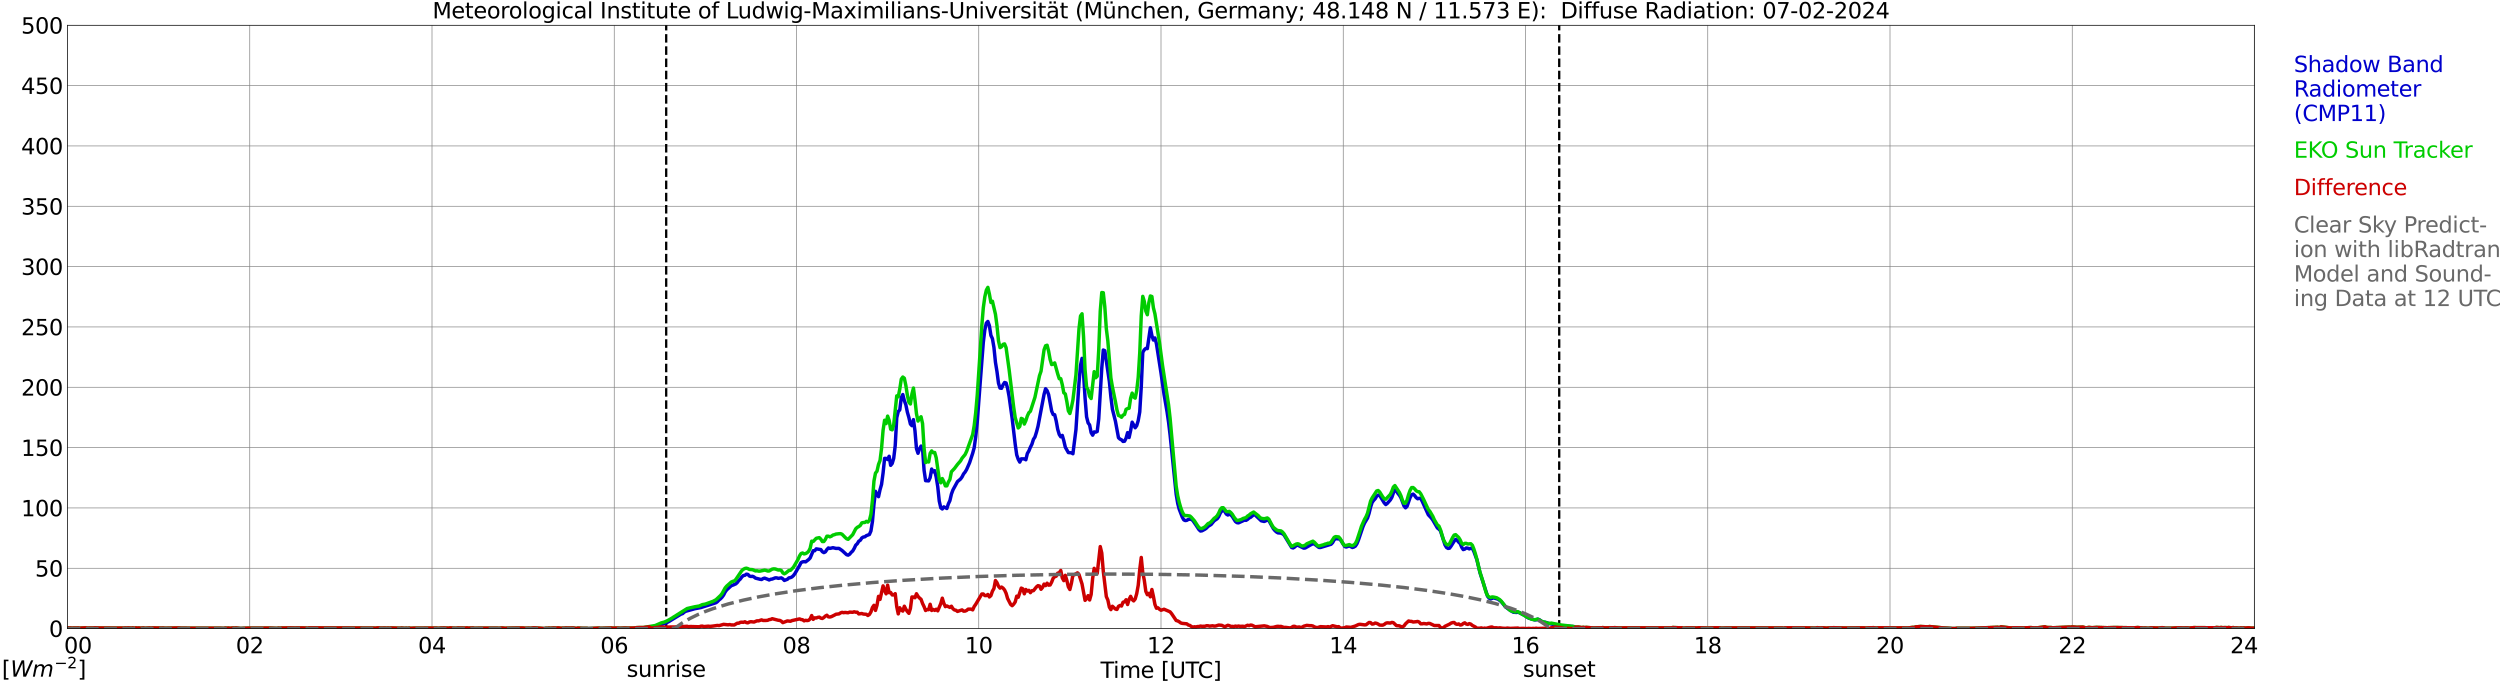 <?xml version="1.0" encoding="utf-8" standalone="no"?>
<!DOCTYPE svg PUBLIC "-//W3C//DTD SVG 1.1//EN"
  "http://www.w3.org/Graphics/SVG/1.1/DTD/svg11.dtd">
<svg xmlns:xlink="http://www.w3.org/1999/xlink" width="1085.4pt" height="296.64pt" viewBox="0 0 1085.4 296.64" xmlns="http://www.w3.org/2000/svg" version="1.1">
 <defs>
  <style type="text/css">*{stroke-linejoin: round; stroke-linecap: butt}</style>
 </defs>
 <g id="figure_1">
  <g id="patch_1">
   <path d="M 0 296.64 
L 1085.4 296.64 
L 1085.4 0 
L 0 0 
z
" style="fill: #ffffff"/>
  </g>
  <g id="axes_1">
   <g id="patch_2">
    <path d="M 29.306 272.909 
L 978.814 272.909 
L 978.814 10.976 
L 29.306 10.976 
z
" style="fill: #ffffff"/>
   </g>
   <g id="patch_3">
    <path d="M 978.814 272.909 
L 978.814 272.909 
L 978.814 10.976 
L 978.814 10.976 
z
" clip-path="url(#p1109caea5c)" style="fill: #d3d3d3; opacity: 0.25; stroke: #d3d3d3; stroke-linejoin: miter"/>
   </g>
   <g id="matplotlib.axis_1">
    <g id="xtick_1">
     <g id="line2d_1">
      <path d="M 29.306 272.909 
L 29.306 10.976 
" clip-path="url(#p1109caea5c)" style="fill: none; stroke: #808080; stroke-width: 0.3; stroke-linecap: square"/>
     </g>
     <g id="line2d_2"/>
     <g id="text_1">
      <!--    00 -->
      <g transform="translate(18.733 283.627) scale(0.095 -0.095)">
       <defs>
        <path id="DejaVuSans-20" transform="scale(0.016)"/>
        <path id="DejaVuSans-30" d="M 2034 4250 
Q 1547 4250 1301 3770 
Q 1056 3291 1056 2328 
Q 1056 1369 1301 889 
Q 1547 409 2034 409 
Q 2525 409 2770 889 
Q 3016 1369 3016 2328 
Q 3016 3291 2770 3770 
Q 2525 4250 2034 4250 
z
M 2034 4750 
Q 2819 4750 3233 4129 
Q 3647 3509 3647 2328 
Q 3647 1150 3233 529 
Q 2819 -91 2034 -91 
Q 1250 -91 836 529 
Q 422 1150 422 2328 
Q 422 3509 836 4129 
Q 1250 4750 2034 4750 
z
" transform="scale(0.016)"/>
       </defs>
       <use xlink:href="#DejaVuSans-20"/>
       <use xlink:href="#DejaVuSans-20" transform="translate(31.787 0)"/>
       <use xlink:href="#DejaVuSans-20" transform="translate(63.574 0)"/>
       <use xlink:href="#DejaVuSans-30" transform="translate(95.361 0)"/>
       <use xlink:href="#DejaVuSans-30" transform="translate(158.984 0)"/>
      </g>
     </g>
    </g>
    <g id="xtick_2">
     <g id="line2d_3">
      <path d="M 108.431 272.909 
L 108.431 10.976 
" clip-path="url(#p1109caea5c)" style="fill: none; stroke: #808080; stroke-width: 0.3; stroke-linecap: square"/>
     </g>
     <g id="line2d_4"/>
     <g id="text_2">
      <!-- 02 -->
      <g transform="translate(102.387 283.627) scale(0.095 -0.095)">
       <defs>
        <path id="DejaVuSans-32" d="M 1228 531 
L 3431 531 
L 3431 0 
L 469 0 
L 469 531 
Q 828 903 1448 1529 
Q 2069 2156 2228 2338 
Q 2531 2678 2651 2914 
Q 2772 3150 2772 3378 
Q 2772 3750 2511 3984 
Q 2250 4219 1831 4219 
Q 1534 4219 1204 4116 
Q 875 4013 500 3803 
L 500 4441 
Q 881 4594 1212 4672 
Q 1544 4750 1819 4750 
Q 2544 4750 2975 4387 
Q 3406 4025 3406 3419 
Q 3406 3131 3298 2873 
Q 3191 2616 2906 2266 
Q 2828 2175 2409 1742 
Q 1991 1309 1228 531 
z
" transform="scale(0.016)"/>
       </defs>
       <use xlink:href="#DejaVuSans-30"/>
       <use xlink:href="#DejaVuSans-32" transform="translate(63.623 0)"/>
      </g>
     </g>
    </g>
    <g id="xtick_3">
     <g id="line2d_5">
      <path d="M 187.557 272.909 
L 187.557 10.976 
" clip-path="url(#p1109caea5c)" style="fill: none; stroke: #808080; stroke-width: 0.3; stroke-linecap: square"/>
     </g>
     <g id="line2d_6"/>
     <g id="text_3">
      <!-- 04 -->
      <g transform="translate(181.513 283.627) scale(0.095 -0.095)">
       <defs>
        <path id="DejaVuSans-34" d="M 2419 4116 
L 825 1625 
L 2419 1625 
L 2419 4116 
z
M 2253 4666 
L 3047 4666 
L 3047 1625 
L 3713 1625 
L 3713 1100 
L 3047 1100 
L 3047 0 
L 2419 0 
L 2419 1100 
L 313 1100 
L 313 1709 
L 2253 4666 
z
" transform="scale(0.016)"/>
       </defs>
       <use xlink:href="#DejaVuSans-30"/>
       <use xlink:href="#DejaVuSans-34" transform="translate(63.623 0)"/>
      </g>
     </g>
    </g>
    <g id="xtick_4">
     <g id="line2d_7">
      <path d="M 266.683 272.909 
L 266.683 10.976 
" clip-path="url(#p1109caea5c)" style="fill: none; stroke: #808080; stroke-width: 0.3; stroke-linecap: square"/>
     </g>
     <g id="line2d_8"/>
     <g id="text_4">
      <!-- 06 -->
      <g transform="translate(260.638 283.627) scale(0.095 -0.095)">
       <defs>
        <path id="DejaVuSans-36" d="M 2113 2584 
Q 1688 2584 1439 2293 
Q 1191 2003 1191 1497 
Q 1191 994 1439 701 
Q 1688 409 2113 409 
Q 2538 409 2786 701 
Q 3034 994 3034 1497 
Q 3034 2003 2786 2293 
Q 2538 2584 2113 2584 
z
M 3366 4563 
L 3366 3988 
Q 3128 4100 2886 4159 
Q 2644 4219 2406 4219 
Q 1781 4219 1451 3797 
Q 1122 3375 1075 2522 
Q 1259 2794 1537 2939 
Q 1816 3084 2150 3084 
Q 2853 3084 3261 2657 
Q 3669 2231 3669 1497 
Q 3669 778 3244 343 
Q 2819 -91 2113 -91 
Q 1303 -91 875 529 
Q 447 1150 447 2328 
Q 447 3434 972 4092 
Q 1497 4750 2381 4750 
Q 2619 4750 2861 4703 
Q 3103 4656 3366 4563 
z
" transform="scale(0.016)"/>
       </defs>
       <use xlink:href="#DejaVuSans-30"/>
       <use xlink:href="#DejaVuSans-36" transform="translate(63.623 0)"/>
      </g>
     </g>
    </g>
    <g id="xtick_5">
     <g id="line2d_9">
      <path d="M 345.808 272.909 
L 345.808 10.976 
" clip-path="url(#p1109caea5c)" style="fill: none; stroke: #808080; stroke-width: 0.3; stroke-linecap: square"/>
     </g>
     <g id="line2d_10"/>
     <g id="text_5">
      <!-- 08 -->
      <g transform="translate(339.764 283.627) scale(0.095 -0.095)">
       <defs>
        <path id="DejaVuSans-38" d="M 2034 2216 
Q 1584 2216 1326 1975 
Q 1069 1734 1069 1313 
Q 1069 891 1326 650 
Q 1584 409 2034 409 
Q 2484 409 2743 651 
Q 3003 894 3003 1313 
Q 3003 1734 2745 1975 
Q 2488 2216 2034 2216 
z
M 1403 2484 
Q 997 2584 770 2862 
Q 544 3141 544 3541 
Q 544 4100 942 4425 
Q 1341 4750 2034 4750 
Q 2731 4750 3128 4425 
Q 3525 4100 3525 3541 
Q 3525 3141 3298 2862 
Q 3072 2584 2669 2484 
Q 3125 2378 3379 2068 
Q 3634 1759 3634 1313 
Q 3634 634 3220 271 
Q 2806 -91 2034 -91 
Q 1263 -91 848 271 
Q 434 634 434 1313 
Q 434 1759 690 2068 
Q 947 2378 1403 2484 
z
M 1172 3481 
Q 1172 3119 1398 2916 
Q 1625 2713 2034 2713 
Q 2441 2713 2670 2916 
Q 2900 3119 2900 3481 
Q 2900 3844 2670 4047 
Q 2441 4250 2034 4250 
Q 1625 4250 1398 4047 
Q 1172 3844 1172 3481 
z
" transform="scale(0.016)"/>
       </defs>
       <use xlink:href="#DejaVuSans-30"/>
       <use xlink:href="#DejaVuSans-38" transform="translate(63.623 0)"/>
      </g>
     </g>
    </g>
    <g id="xtick_6">
     <g id="line2d_11">
      <path d="M 424.934 272.909 
L 424.934 10.976 
" clip-path="url(#p1109caea5c)" style="fill: none; stroke: #808080; stroke-width: 0.3; stroke-linecap: square"/>
     </g>
     <g id="line2d_12"/>
     <g id="text_6">
      <!-- 10 -->
      <g transform="translate(418.89 283.627) scale(0.095 -0.095)">
       <defs>
        <path id="DejaVuSans-31" d="M 794 531 
L 1825 531 
L 1825 4091 
L 703 3866 
L 703 4441 
L 1819 4666 
L 2450 4666 
L 2450 531 
L 3481 531 
L 3481 0 
L 794 0 
L 794 531 
z
" transform="scale(0.016)"/>
       </defs>
       <use xlink:href="#DejaVuSans-31"/>
       <use xlink:href="#DejaVuSans-30" transform="translate(63.623 0)"/>
      </g>
     </g>
    </g>
    <g id="xtick_7">
     <g id="line2d_13">
      <path d="M 504.06 272.909 
L 504.06 10.976 
" clip-path="url(#p1109caea5c)" style="fill: none; stroke: #808080; stroke-width: 0.3; stroke-linecap: square"/>
     </g>
     <g id="line2d_14"/>
     <g id="text_7">
      <!-- 12 -->
      <g transform="translate(498.015 283.627) scale(0.095 -0.095)">
       <use xlink:href="#DejaVuSans-31"/>
       <use xlink:href="#DejaVuSans-32" transform="translate(63.623 0)"/>
      </g>
     </g>
    </g>
    <g id="xtick_8">
     <g id="line2d_15">
      <path d="M 583.185 272.909 
L 583.185 10.976 
" clip-path="url(#p1109caea5c)" style="fill: none; stroke: #808080; stroke-width: 0.3; stroke-linecap: square"/>
     </g>
     <g id="line2d_16"/>
     <g id="text_8">
      <!-- 14 -->
      <g transform="translate(577.141 283.627) scale(0.095 -0.095)">
       <use xlink:href="#DejaVuSans-31"/>
       <use xlink:href="#DejaVuSans-34" transform="translate(63.623 0)"/>
      </g>
     </g>
    </g>
    <g id="xtick_9">
     <g id="line2d_17">
      <path d="M 662.311 272.909 
L 662.311 10.976 
" clip-path="url(#p1109caea5c)" style="fill: none; stroke: #808080; stroke-width: 0.3; stroke-linecap: square"/>
     </g>
     <g id="line2d_18"/>
     <g id="text_9">
      <!-- 16 -->
      <g transform="translate(656.267 283.627) scale(0.095 -0.095)">
       <use xlink:href="#DejaVuSans-31"/>
       <use xlink:href="#DejaVuSans-36" transform="translate(63.623 0)"/>
      </g>
     </g>
    </g>
    <g id="xtick_10">
     <g id="line2d_19">
      <path d="M 741.437 272.909 
L 741.437 10.976 
" clip-path="url(#p1109caea5c)" style="fill: none; stroke: #808080; stroke-width: 0.3; stroke-linecap: square"/>
     </g>
     <g id="line2d_20"/>
     <g id="text_10">
      <!-- 18 -->
      <g transform="translate(735.392 283.627) scale(0.095 -0.095)">
       <use xlink:href="#DejaVuSans-31"/>
       <use xlink:href="#DejaVuSans-38" transform="translate(63.623 0)"/>
      </g>
     </g>
    </g>
    <g id="xtick_11">
     <g id="line2d_21">
      <path d="M 820.562 272.909 
L 820.562 10.976 
" clip-path="url(#p1109caea5c)" style="fill: none; stroke: #808080; stroke-width: 0.3; stroke-linecap: square"/>
     </g>
     <g id="line2d_22"/>
     <g id="text_11">
      <!-- 20 -->
      <g transform="translate(814.518 283.627) scale(0.095 -0.095)">
       <use xlink:href="#DejaVuSans-32"/>
       <use xlink:href="#DejaVuSans-30" transform="translate(63.623 0)"/>
      </g>
     </g>
    </g>
    <g id="xtick_12">
     <g id="line2d_23">
      <path d="M 899.688 272.909 
L 899.688 10.976 
" clip-path="url(#p1109caea5c)" style="fill: none; stroke: #808080; stroke-width: 0.3; stroke-linecap: square"/>
     </g>
     <g id="line2d_24"/>
     <g id="text_12">
      <!-- 22 -->
      <g transform="translate(893.644 283.627) scale(0.095 -0.095)">
       <use xlink:href="#DejaVuSans-32"/>
       <use xlink:href="#DejaVuSans-32" transform="translate(63.623 0)"/>
      </g>
     </g>
    </g>
    <g id="xtick_13">
     <g id="line2d_25">
      <path d="M 978.814 272.909 
L 978.814 10.976 
" clip-path="url(#p1109caea5c)" style="fill: none; stroke: #808080; stroke-width: 0.3; stroke-linecap: square"/>
     </g>
     <g id="line2d_26"/>
     <g id="text_13">
      <!-- 24    -->
      <g transform="translate(968.241 283.627) scale(0.095 -0.095)">
       <use xlink:href="#DejaVuSans-32"/>
       <use xlink:href="#DejaVuSans-34" transform="translate(63.623 0)"/>
       <use xlink:href="#DejaVuSans-20" transform="translate(127.246 0)"/>
       <use xlink:href="#DejaVuSans-20" transform="translate(159.033 0)"/>
       <use xlink:href="#DejaVuSans-20" transform="translate(190.82 0)"/>
      </g>
     </g>
    </g>
    <g id="text_14">
     <!-- Time [UTC] -->
     <g transform="translate(477.806 294.322) scale(0.095 -0.095)">
      <defs>
       <path id="DejaVuSans-54" d="M -19 4666 
L 3928 4666 
L 3928 4134 
L 2272 4134 
L 2272 0 
L 1638 0 
L 1638 4134 
L -19 4134 
L -19 4666 
z
" transform="scale(0.016)"/>
       <path id="DejaVuSans-69" d="M 603 3500 
L 1178 3500 
L 1178 0 
L 603 0 
L 603 3500 
z
M 603 4863 
L 1178 4863 
L 1178 4134 
L 603 4134 
L 603 4863 
z
" transform="scale(0.016)"/>
       <path id="DejaVuSans-6d" d="M 3328 2828 
Q 3544 3216 3844 3400 
Q 4144 3584 4550 3584 
Q 5097 3584 5394 3201 
Q 5691 2819 5691 2113 
L 5691 0 
L 5113 0 
L 5113 2094 
Q 5113 2597 4934 2840 
Q 4756 3084 4391 3084 
Q 3944 3084 3684 2787 
Q 3425 2491 3425 1978 
L 3425 0 
L 2847 0 
L 2847 2094 
Q 2847 2600 2669 2842 
Q 2491 3084 2119 3084 
Q 1678 3084 1418 2786 
Q 1159 2488 1159 1978 
L 1159 0 
L 581 0 
L 581 3500 
L 1159 3500 
L 1159 2956 
Q 1356 3278 1631 3431 
Q 1906 3584 2284 3584 
Q 2666 3584 2933 3390 
Q 3200 3197 3328 2828 
z
" transform="scale(0.016)"/>
       <path id="DejaVuSans-65" d="M 3597 1894 
L 3597 1613 
L 953 1613 
Q 991 1019 1311 708 
Q 1631 397 2203 397 
Q 2534 397 2845 478 
Q 3156 559 3463 722 
L 3463 178 
Q 3153 47 2828 -22 
Q 2503 -91 2169 -91 
Q 1331 -91 842 396 
Q 353 884 353 1716 
Q 353 2575 817 3079 
Q 1281 3584 2069 3584 
Q 2775 3584 3186 3129 
Q 3597 2675 3597 1894 
z
M 3022 2063 
Q 3016 2534 2758 2815 
Q 2500 3097 2075 3097 
Q 1594 3097 1305 2825 
Q 1016 2553 972 2059 
L 3022 2063 
z
" transform="scale(0.016)"/>
       <path id="DejaVuSans-5b" d="M 550 4863 
L 1875 4863 
L 1875 4416 
L 1125 4416 
L 1125 -397 
L 1875 -397 
L 1875 -844 
L 550 -844 
L 550 4863 
z
" transform="scale(0.016)"/>
       <path id="DejaVuSans-55" d="M 556 4666 
L 1191 4666 
L 1191 1831 
Q 1191 1081 1462 751 
Q 1734 422 2344 422 
Q 2950 422 3222 751 
Q 3494 1081 3494 1831 
L 3494 4666 
L 4128 4666 
L 4128 1753 
Q 4128 841 3676 375 
Q 3225 -91 2344 -91 
Q 1459 -91 1007 375 
Q 556 841 556 1753 
L 556 4666 
z
" transform="scale(0.016)"/>
       <path id="DejaVuSans-43" d="M 4122 4306 
L 4122 3641 
Q 3803 3938 3442 4084 
Q 3081 4231 2675 4231 
Q 1875 4231 1450 3742 
Q 1025 3253 1025 2328 
Q 1025 1406 1450 917 
Q 1875 428 2675 428 
Q 3081 428 3442 575 
Q 3803 722 4122 1019 
L 4122 359 
Q 3791 134 3420 21 
Q 3050 -91 2638 -91 
Q 1578 -91 968 557 
Q 359 1206 359 2328 
Q 359 3453 968 4101 
Q 1578 4750 2638 4750 
Q 3056 4750 3426 4639 
Q 3797 4528 4122 4306 
z
" transform="scale(0.016)"/>
       <path id="DejaVuSans-5d" d="M 1947 4863 
L 1947 -844 
L 622 -844 
L 622 -397 
L 1369 -397 
L 1369 4416 
L 622 4416 
L 622 4863 
L 1947 4863 
z
" transform="scale(0.016)"/>
      </defs>
      <use xlink:href="#DejaVuSans-54"/>
      <use xlink:href="#DejaVuSans-69" transform="translate(57.959 0)"/>
      <use xlink:href="#DejaVuSans-6d" transform="translate(85.742 0)"/>
      <use xlink:href="#DejaVuSans-65" transform="translate(183.154 0)"/>
      <use xlink:href="#DejaVuSans-20" transform="translate(244.678 0)"/>
      <use xlink:href="#DejaVuSans-5b" transform="translate(276.465 0)"/>
      <use xlink:href="#DejaVuSans-55" transform="translate(315.479 0)"/>
      <use xlink:href="#DejaVuSans-54" transform="translate(388.672 0)"/>
      <use xlink:href="#DejaVuSans-43" transform="translate(443.881 0)"/>
      <use xlink:href="#DejaVuSans-5d" transform="translate(513.705 0)"/>
     </g>
    </g>
   </g>
   <g id="matplotlib.axis_2">
    <g id="ytick_1">
     <g id="line2d_27">
      <path d="M 29.306 272.909 
L 978.814 272.909 
" clip-path="url(#p1109caea5c)" style="fill: none; stroke: #808080; stroke-width: 0.3; stroke-linecap: square"/>
     </g>
     <g id="line2d_28"/>
     <g id="text_15">
      <!-- 0 -->
      <g transform="translate(21.261 276.518) scale(0.095 -0.095)">
       <use xlink:href="#DejaVuSans-30"/>
      </g>
     </g>
    </g>
    <g id="ytick_2">
     <g id="line2d_29">
      <path d="M 29.306 246.715 
L 978.814 246.715 
" clip-path="url(#p1109caea5c)" style="fill: none; stroke: #808080; stroke-width: 0.3; stroke-linecap: square"/>
     </g>
     <g id="line2d_30"/>
     <g id="text_16">
      <!-- 50 -->
      <g transform="translate(15.217 250.325) scale(0.095 -0.095)">
       <defs>
        <path id="DejaVuSans-35" d="M 691 4666 
L 3169 4666 
L 3169 4134 
L 1269 4134 
L 1269 2991 
Q 1406 3038 1543 3061 
Q 1681 3084 1819 3084 
Q 2600 3084 3056 2656 
Q 3513 2228 3513 1497 
Q 3513 744 3044 326 
Q 2575 -91 1722 -91 
Q 1428 -91 1123 -41 
Q 819 9 494 109 
L 494 744 
Q 775 591 1075 516 
Q 1375 441 1709 441 
Q 2250 441 2565 725 
Q 2881 1009 2881 1497 
Q 2881 1984 2565 2268 
Q 2250 2553 1709 2553 
Q 1456 2553 1204 2497 
Q 953 2441 691 2322 
L 691 4666 
z
" transform="scale(0.016)"/>
       </defs>
       <use xlink:href="#DejaVuSans-35"/>
       <use xlink:href="#DejaVuSans-30" transform="translate(63.623 0)"/>
      </g>
     </g>
    </g>
    <g id="ytick_3">
     <g id="line2d_31">
      <path d="M 29.306 220.522 
L 978.814 220.522 
" clip-path="url(#p1109caea5c)" style="fill: none; stroke: #808080; stroke-width: 0.3; stroke-linecap: square"/>
     </g>
     <g id="line2d_32"/>
     <g id="text_17">
      <!-- 100 -->
      <g transform="translate(9.173 224.131) scale(0.095 -0.095)">
       <use xlink:href="#DejaVuSans-31"/>
       <use xlink:href="#DejaVuSans-30" transform="translate(63.623 0)"/>
       <use xlink:href="#DejaVuSans-30" transform="translate(127.246 0)"/>
      </g>
     </g>
    </g>
    <g id="ytick_4">
     <g id="line2d_33">
      <path d="M 29.306 194.329 
L 978.814 194.329 
" clip-path="url(#p1109caea5c)" style="fill: none; stroke: #808080; stroke-width: 0.3; stroke-linecap: square"/>
     </g>
     <g id="line2d_34"/>
     <g id="text_18">
      <!-- 150 -->
      <g transform="translate(9.173 197.938) scale(0.095 -0.095)">
       <use xlink:href="#DejaVuSans-31"/>
       <use xlink:href="#DejaVuSans-35" transform="translate(63.623 0)"/>
       <use xlink:href="#DejaVuSans-30" transform="translate(127.246 0)"/>
      </g>
     </g>
    </g>
    <g id="ytick_5">
     <g id="line2d_35">
      <path d="M 29.306 168.136 
L 978.814 168.136 
" clip-path="url(#p1109caea5c)" style="fill: none; stroke: #808080; stroke-width: 0.3; stroke-linecap: square"/>
     </g>
     <g id="line2d_36"/>
     <g id="text_19">
      <!-- 200 -->
      <g transform="translate(9.173 171.745) scale(0.095 -0.095)">
       <use xlink:href="#DejaVuSans-32"/>
       <use xlink:href="#DejaVuSans-30" transform="translate(63.623 0)"/>
       <use xlink:href="#DejaVuSans-30" transform="translate(127.246 0)"/>
      </g>
     </g>
    </g>
    <g id="ytick_6">
     <g id="line2d_37">
      <path d="M 29.306 141.942 
L 978.814 141.942 
" clip-path="url(#p1109caea5c)" style="fill: none; stroke: #808080; stroke-width: 0.3; stroke-linecap: square"/>
     </g>
     <g id="line2d_38"/>
     <g id="text_20">
      <!-- 250 -->
      <g transform="translate(9.173 145.551) scale(0.095 -0.095)">
       <use xlink:href="#DejaVuSans-32"/>
       <use xlink:href="#DejaVuSans-35" transform="translate(63.623 0)"/>
       <use xlink:href="#DejaVuSans-30" transform="translate(127.246 0)"/>
      </g>
     </g>
    </g>
    <g id="ytick_7">
     <g id="line2d_39">
      <path d="M 29.306 115.749 
L 978.814 115.749 
" clip-path="url(#p1109caea5c)" style="fill: none; stroke: #808080; stroke-width: 0.3; stroke-linecap: square"/>
     </g>
     <g id="line2d_40"/>
     <g id="text_21">
      <!-- 300 -->
      <g transform="translate(9.173 119.358) scale(0.095 -0.095)">
       <defs>
        <path id="DejaVuSans-33" d="M 2597 2516 
Q 3050 2419 3304 2112 
Q 3559 1806 3559 1356 
Q 3559 666 3084 287 
Q 2609 -91 1734 -91 
Q 1441 -91 1130 -33 
Q 819 25 488 141 
L 488 750 
Q 750 597 1062 519 
Q 1375 441 1716 441 
Q 2309 441 2620 675 
Q 2931 909 2931 1356 
Q 2931 1769 2642 2001 
Q 2353 2234 1838 2234 
L 1294 2234 
L 1294 2753 
L 1863 2753 
Q 2328 2753 2575 2939 
Q 2822 3125 2822 3475 
Q 2822 3834 2567 4026 
Q 2313 4219 1838 4219 
Q 1578 4219 1281 4162 
Q 984 4106 628 3988 
L 628 4550 
Q 988 4650 1302 4700 
Q 1616 4750 1894 4750 
Q 2613 4750 3031 4423 
Q 3450 4097 3450 3541 
Q 3450 3153 3228 2886 
Q 3006 2619 2597 2516 
z
" transform="scale(0.016)"/>
       </defs>
       <use xlink:href="#DejaVuSans-33"/>
       <use xlink:href="#DejaVuSans-30" transform="translate(63.623 0)"/>
       <use xlink:href="#DejaVuSans-30" transform="translate(127.246 0)"/>
      </g>
     </g>
    </g>
    <g id="ytick_8">
     <g id="line2d_41">
      <path d="M 29.306 89.556 
L 978.814 89.556 
" clip-path="url(#p1109caea5c)" style="fill: none; stroke: #808080; stroke-width: 0.3; stroke-linecap: square"/>
     </g>
     <g id="line2d_42"/>
     <g id="text_22">
      <!-- 350 -->
      <g transform="translate(9.173 93.165) scale(0.095 -0.095)">
       <use xlink:href="#DejaVuSans-33"/>
       <use xlink:href="#DejaVuSans-35" transform="translate(63.623 0)"/>
       <use xlink:href="#DejaVuSans-30" transform="translate(127.246 0)"/>
      </g>
     </g>
    </g>
    <g id="ytick_9">
     <g id="line2d_43">
      <path d="M 29.306 63.362 
L 978.814 63.362 
" clip-path="url(#p1109caea5c)" style="fill: none; stroke: #808080; stroke-width: 0.3; stroke-linecap: square"/>
     </g>
     <g id="line2d_44"/>
     <g id="text_23">
      <!-- 400 -->
      <g transform="translate(9.173 66.972) scale(0.095 -0.095)">
       <use xlink:href="#DejaVuSans-34"/>
       <use xlink:href="#DejaVuSans-30" transform="translate(63.623 0)"/>
       <use xlink:href="#DejaVuSans-30" transform="translate(127.246 0)"/>
      </g>
     </g>
    </g>
    <g id="ytick_10">
     <g id="line2d_45">
      <path d="M 29.306 37.169 
L 978.814 37.169 
" clip-path="url(#p1109caea5c)" style="fill: none; stroke: #808080; stroke-width: 0.3; stroke-linecap: square"/>
     </g>
     <g id="line2d_46"/>
     <g id="text_24">
      <!-- 450 -->
      <g transform="translate(9.173 40.778) scale(0.095 -0.095)">
       <use xlink:href="#DejaVuSans-34"/>
       <use xlink:href="#DejaVuSans-35" transform="translate(63.623 0)"/>
       <use xlink:href="#DejaVuSans-30" transform="translate(127.246 0)"/>
      </g>
     </g>
    </g>
    <g id="ytick_11">
     <g id="line2d_47">
      <path d="M 29.306 10.976 
L 978.814 10.976 
" clip-path="url(#p1109caea5c)" style="fill: none; stroke: #808080; stroke-width: 0.3; stroke-linecap: square"/>
     </g>
     <g id="line2d_48"/>
     <g id="text_25">
      <!-- 500 -->
      <g transform="translate(9.173 14.585) scale(0.095 -0.095)">
       <use xlink:href="#DejaVuSans-35"/>
       <use xlink:href="#DejaVuSans-30" transform="translate(63.623 0)"/>
       <use xlink:href="#DejaVuSans-30" transform="translate(127.246 0)"/>
      </g>
     </g>
    </g>
   </g>
   <g id="line2d_49">
    <path d="M 289.234 272.909 
L 289.234 10.976 
" clip-path="url(#p1109caea5c)" style="fill: none; stroke-dasharray: 3.7,1.6; stroke-dashoffset: 0; stroke: #000000"/>
   </g>
   <g id="line2d_50">
    <path d="M 676.949 272.909 
L 676.949 10.976 
" clip-path="url(#p1109caea5c)" style="fill: none; stroke-dasharray: 3.7,1.6; stroke-dashoffset: 0; stroke: #000000"/>
   </g>
   <g id="line2d_51">
    <path d="M 29.306 272.909 
L 281.849 272.909 
L 282.508 272.354 
L 283.167 272.149 
L 283.827 272.149 
L 289.102 270.536 
L 290.42 269.834 
L 295.696 266.607 
L 296.355 266.408 
L 297.014 265.805 
L 297.674 265.402 
L 301.63 264.291 
L 304.267 263.788 
L 310.861 261.672 
L 311.521 261.169 
L 312.18 260.462 
L 312.839 259.959 
L 313.499 259.257 
L 314.158 258.345 
L 314.818 257.036 
L 315.477 256.129 
L 317.455 254.317 
L 319.433 253.51 
L 320.093 252.908 
L 320.752 252.001 
L 321.411 251.399 
L 322.071 250.487 
L 322.73 249.885 
L 323.39 249.785 
L 324.049 249.282 
L 324.708 249.382 
L 325.368 250.089 
L 326.027 250.288 
L 326.686 250.189 
L 327.346 250.487 
L 328.005 250.995 
L 329.983 251.498 
L 330.643 251.598 
L 331.302 251.195 
L 331.961 250.995 
L 333.28 251.498 
L 333.94 251.797 
L 334.599 251.498 
L 335.258 251.399 
L 336.577 250.891 
L 337.236 250.891 
L 337.896 251.095 
L 339.215 250.891 
L 339.874 251.294 
L 340.533 252.001 
L 341.852 251.498 
L 342.512 250.891 
L 343.171 250.791 
L 343.83 250.487 
L 344.49 249.885 
L 345.149 248.979 
L 347.127 245.553 
L 347.787 244.243 
L 348.446 243.939 
L 349.105 243.839 
L 349.765 243.939 
L 351.083 242.933 
L 351.743 242.231 
L 353.062 239.104 
L 353.721 239.104 
L 354.38 238.302 
L 356.359 238.601 
L 357.018 239.507 
L 357.677 239.91 
L 358.337 239.612 
L 358.996 238.601 
L 359.655 237.899 
L 360.315 238.098 
L 361.634 237.794 
L 362.952 238.098 
L 364.271 238.098 
L 365.59 239.004 
L 367.568 240.817 
L 368.227 241.021 
L 368.887 240.618 
L 369.546 239.811 
L 370.206 239.208 
L 370.865 238.098 
L 371.524 236.689 
L 372.184 236.081 
L 372.843 234.976 
L 373.502 234.572 
L 374.162 233.566 
L 374.821 233.163 
L 375.481 233.064 
L 376.14 232.555 
L 377.459 232.052 
L 378.118 230.544 
L 378.777 226.41 
L 379.437 218.956 
L 380.096 213.314 
L 380.756 214.728 
L 381.415 215.635 
L 382.074 212.612 
L 382.734 210.291 
L 383.393 205.356 
L 384.053 199.012 
L 384.712 199.012 
L 385.371 199.515 
L 386.031 198.101 
L 386.69 202.03 
L 387.349 201.228 
L 388.009 199.012 
L 388.668 193.47 
L 389.328 181.379 
L 389.987 178.66 
L 390.646 177.953 
L 391.306 172.615 
L 391.965 171.305 
L 392.624 173.924 
L 393.284 175.737 
L 393.943 178.964 
L 394.603 181.279 
L 395.262 184.098 
L 395.921 184.805 
L 396.581 182.186 
L 397.24 187.021 
L 397.899 194.779 
L 398.559 196.791 
L 399.218 194.879 
L 399.878 193.669 
L 400.537 194.779 
L 401.196 204.146 
L 401.856 208.683 
L 403.175 208.782 
L 403.834 207.373 
L 404.493 203.643 
L 405.153 204.853 
L 405.812 204.35 
L 406.471 207.169 
L 407.131 211.302 
L 407.79 217.547 
L 408.45 220.47 
L 409.109 220.973 
L 409.768 220.066 
L 411.087 220.768 
L 411.746 218.757 
L 412.406 217.348 
L 413.065 214.524 
L 413.725 212.711 
L 415.703 209.086 
L 417.022 207.976 
L 417.681 207.069 
L 418.34 205.76 
L 419 204.953 
L 419.659 203.848 
L 420.978 200.825 
L 422.297 196.791 
L 422.956 194.376 
L 423.615 189.64 
L 424.275 183.296 
L 425.593 165.762 
L 426.912 148.637 
L 427.572 143.2 
L 428.231 140.276 
L 428.89 139.569 
L 429.55 141.387 
L 430.209 145.615 
L 430.869 147.024 
L 431.528 150.853 
L 432.187 157.302 
L 432.847 161.331 
L 433.506 166.37 
L 434.165 168.487 
L 434.825 168.586 
L 435.484 167.072 
L 436.144 166.066 
L 436.803 166.271 
L 437.462 168.586 
L 438.122 172.211 
L 439.44 181.683 
L 440.759 192.862 
L 441.419 197.498 
L 442.078 199.41 
L 442.737 200.62 
L 443.397 199.211 
L 444.716 199.211 
L 445.375 199.615 
L 446.034 196.896 
L 446.694 195.785 
L 447.353 194.172 
L 448.012 192.862 
L 448.672 190.751 
L 449.331 189.74 
L 449.991 187.623 
L 450.65 185.109 
L 453.287 171.205 
L 453.947 168.785 
L 454.606 169.592 
L 455.266 171.305 
L 456.584 178.456 
L 457.244 179.97 
L 457.903 180.069 
L 458.563 182.788 
L 459.222 186.418 
L 459.881 188.634 
L 460.541 189.64 
L 461.2 189.038 
L 461.859 191.353 
L 462.519 194.172 
L 463.838 196.492 
L 465.156 196.592 
L 465.816 196.995 
L 467.134 186.518 
L 468.453 166.271 
L 469.113 158.612 
L 469.772 155.589 
L 470.431 162.237 
L 471.091 172.819 
L 471.75 180.976 
L 472.409 183.595 
L 473.069 184.501 
L 473.728 187.828 
L 474.388 188.933 
L 475.047 187.524 
L 475.706 187.623 
L 476.366 187.325 
L 477.025 181.882 
L 478.344 159.822 
L 479.003 151.964 
L 479.663 152.262 
L 481.641 165.663 
L 482.3 172.311 
L 482.96 177.654 
L 484.278 182.893 
L 485.597 190.044 
L 486.256 190.646 
L 486.916 190.95 
L 487.575 191.657 
L 488.235 191.552 
L 488.894 190.243 
L 489.553 187.828 
L 490.213 189.944 
L 490.872 186.921 
L 491.532 183.296 
L 492.85 185.711 
L 493.51 184.805 
L 494.169 182.589 
L 494.828 178.859 
L 495.488 167.978 
L 496.147 152.97 
L 496.807 151.864 
L 497.466 151.257 
L 498.125 151.356 
L 499.444 142.293 
L 500.103 145.714 
L 500.763 147.631 
L 501.422 146.725 
L 502.082 149.245 
L 504.06 161.938 
L 505.379 171.205 
L 506.697 178.859 
L 507.357 183.396 
L 508.016 188.933 
L 510.654 214.623 
L 511.313 218.552 
L 511.972 221.072 
L 513.291 224.498 
L 513.95 225.708 
L 514.61 226.007 
L 515.269 225.908 
L 515.929 225.504 
L 516.588 225.405 
L 517.247 225.504 
L 517.907 226.007 
L 519.226 227.924 
L 520.544 229.936 
L 521.204 230.544 
L 521.863 230.444 
L 523.182 229.737 
L 523.841 229.234 
L 524.501 228.527 
L 525.819 227.72 
L 527.138 226.112 
L 528.457 225.206 
L 529.116 224.294 
L 529.776 222.785 
L 530.435 221.879 
L 531.094 221.575 
L 531.754 222.078 
L 532.413 223.189 
L 533.073 223.592 
L 533.732 223.288 
L 534.391 223.492 
L 535.051 224.294 
L 536.369 226.41 
L 537.029 226.913 
L 537.688 227.018 
L 540.326 225.808 
L 540.985 225.908 
L 541.644 225.504 
L 542.304 224.902 
L 542.963 224.598 
L 544.282 223.492 
L 544.941 223.592 
L 547.579 226.112 
L 548.898 226.41 
L 550.216 225.808 
L 550.876 226.007 
L 552.854 229.533 
L 553.513 230.339 
L 554.173 230.947 
L 554.832 231.35 
L 556.151 231.45 
L 556.81 231.754 
L 557.47 232.257 
L 560.766 237.695 
L 561.426 237.899 
L 562.085 237.495 
L 562.745 236.888 
L 563.404 236.689 
L 566.042 237.998 
L 566.701 237.899 
L 569.338 236.385 
L 569.998 236.081 
L 570.657 236.186 
L 572.635 237.695 
L 573.295 237.695 
L 577.91 236.285 
L 578.57 235.578 
L 579.229 234.373 
L 579.889 233.865 
L 581.207 233.97 
L 581.867 234.169 
L 583.845 237.291 
L 584.504 237.495 
L 585.823 236.993 
L 587.142 237.695 
L 587.801 237.495 
L 588.46 237.092 
L 589.12 236.081 
L 589.779 234.473 
L 591.757 228.626 
L 592.417 227.118 
L 593.736 224.902 
L 594.395 222.885 
L 595.054 220.166 
L 595.714 218.149 
L 596.373 217.243 
L 597.032 216.541 
L 597.692 215.43 
L 598.351 214.927 
L 599.011 215.126 
L 600.989 218.353 
L 601.648 219.055 
L 602.307 218.552 
L 603.626 217.044 
L 604.286 215.933 
L 604.945 214.021 
L 605.604 212.711 
L 606.264 213.115 
L 606.923 214.22 
L 607.582 215.027 
L 608.242 216.137 
L 609.561 219.663 
L 610.22 220.47 
L 610.879 219.862 
L 612.198 216.038 
L 612.858 214.828 
L 613.517 214.524 
L 614.176 215.126 
L 614.836 216.038 
L 615.495 216.541 
L 616.154 216.336 
L 616.814 216.436 
L 617.473 217.646 
L 620.111 223.492 
L 621.429 224.902 
L 622.089 225.808 
L 624.067 229.234 
L 624.726 229.737 
L 625.386 230.444 
L 627.364 236.589 
L 628.023 237.695 
L 628.683 238.098 
L 629.342 237.998 
L 630.001 237.092 
L 631.32 234.976 
L 631.98 234.169 
L 632.639 234.572 
L 633.298 235.379 
L 633.958 235.981 
L 634.617 237.595 
L 635.276 238.601 
L 635.936 238.402 
L 636.595 237.899 
L 637.255 237.998 
L 637.914 238.302 
L 638.573 237.998 
L 639.233 238.098 
L 639.892 239.408 
L 641.211 243.033 
L 642.53 248.575 
L 645.827 258.853 
L 646.486 259.655 
L 647.145 260.058 
L 648.464 259.555 
L 650.442 260.163 
L 651.761 261.169 
L 653.739 263.584 
L 655.717 264.998 
L 657.036 265.805 
L 658.355 265.905 
L 659.014 265.805 
L 659.674 266.004 
L 660.992 266.711 
L 661.652 267.01 
L 662.97 267.916 
L 663.63 268.32 
L 666.267 269.126 
L 666.927 269.126 
L 667.586 268.823 
L 668.246 269.027 
L 669.564 269.933 
L 671.542 270.337 
L 672.202 270.64 
L 674.18 271.044 
L 674.839 271.442 
L 676.158 271.746 
L 676.817 271.845 
L 678.796 271.646 
L 680.114 271.646 
L 680.774 271.845 
L 682.092 271.95 
L 683.411 272.05 
L 684.071 272.909 
L 978.154 272.909 
L 978.154 272.909 
" clip-path="url(#p1109caea5c)" style="fill: none; stroke: #0000cc; stroke-width: 1.5; stroke-linecap: square"/>
   </g>
   <g id="line2d_52">
    <path d="M 28.646 272.468 
L 29.965 272.645 
L 30.625 272.618 
L 31.284 272.714 
L 31.943 272.639 
L 33.262 272.663 
L 33.921 272.617 
L 34.581 272.716 
L 37.218 272.568 
L 37.878 272.682 
L 39.856 272.637 
L 40.515 272.657 
L 41.175 272.555 
L 43.153 272.643 
L 53.703 272.691 
L 54.362 272.613 
L 55.022 272.655 
L 55.681 272.576 
L 57 272.707 
L 57.659 272.583 
L 58.319 272.773 
L 58.978 272.582 
L 59.637 272.683 
L 60.297 272.627 
L 60.956 272.73 
L 62.275 272.618 
L 62.934 272.757 
L 64.912 272.619 
L 65.572 272.714 
L 66.231 272.613 
L 70.187 272.682 
L 70.847 272.64 
L 71.506 272.748 
L 77.441 272.621 
L 78.759 272.712 
L 82.716 272.729 
L 95.244 272.73 
L 97.222 272.808 
L 97.881 272.66 
L 98.541 272.727 
L 99.2 272.668 
L 99.86 272.777 
L 101.178 272.639 
L 101.838 272.687 
L 102.497 272.617 
L 104.475 272.862 
L 105.794 272.774 
L 107.772 272.7 
L 117.663 272.69 
L 119.641 272.782 
L 120.3 272.785 
L 120.96 272.675 
L 121.619 272.75 
L 122.278 272.651 
L 123.597 272.644 
L 126.235 272.599 
L 127.553 272.637 
L 131.51 272.629 
L 132.829 272.65 
L 133.488 272.739 
L 134.147 272.597 
L 150.632 272.628 
L 162.501 272.693 
L 163.16 272.73 
L 163.819 272.599 
L 164.479 272.585 
L 165.138 272.695 
L 167.116 272.648 
L 167.776 272.718 
L 168.435 272.637 
L 169.094 272.717 
L 169.754 272.629 
L 173.71 272.756 
L 174.37 272.647 
L 175.688 272.791 
L 176.348 272.705 
L 177.007 272.795 
L 177.666 272.673 
L 178.326 272.793 
L 179.645 272.71 
L 189.535 272.671 
L 190.195 272.778 
L 191.513 272.655 
L 192.832 272.623 
L 194.81 272.714 
L 195.47 272.589 
L 196.788 272.706 
L 198.107 272.741 
L 198.767 272.625 
L 202.063 272.683 
L 202.723 272.588 
L 203.382 272.703 
L 205.36 272.622 
L 206.02 272.763 
L 207.998 272.709 
L 215.91 272.696 
L 216.57 272.777 
L 217.889 272.629 
L 219.207 272.765 
L 223.164 272.666 
L 225.801 272.657 
L 227.12 272.657 
L 227.779 272.737 
L 229.757 272.713 
L 230.417 272.758 
L 231.736 272.547 
L 236.351 272.901 
L 237.011 272.742 
L 237.67 272.764 
L 238.329 272.674 
L 238.989 272.744 
L 240.308 272.624 
L 241.626 272.676 
L 242.286 272.578 
L 243.604 272.777 
L 244.264 272.693 
L 244.923 272.724 
L 245.583 272.622 
L 246.901 272.657 
L 248.88 272.618 
L 250.198 272.862 
L 250.858 272.687 
L 252.836 272.783 
L 254.814 272.786 
L 255.473 272.91 
L 258.111 272.778 
L 260.089 272.682 
L 260.748 272.792 
L 265.364 272.622 
L 266.023 272.714 
L 268.002 272.664 
L 269.32 272.748 
L 271.298 272.637 
L 272.617 272.698 
L 275.255 272.655 
L 276.573 272.474 
L 278.552 272.433 
L 279.211 272.461 
L 284.486 271.577 
L 287.124 270.417 
L 288.442 270.077 
L 289.761 269.475 
L 291.08 268.754 
L 298.333 264.201 
L 299.652 263.89 
L 301.63 263.435 
L 303.608 263.1 
L 304.927 262.502 
L 306.246 262.267 
L 309.543 261.081 
L 310.861 260.377 
L 312.839 258.512 
L 313.499 257.678 
L 314.818 255.265 
L 315.477 254.489 
L 317.455 252.719 
L 318.114 252.416 
L 318.774 252.248 
L 319.433 251.614 
L 320.752 249.663 
L 322.071 247.709 
L 322.73 247.173 
L 323.39 246.82 
L 324.049 246.678 
L 324.708 246.891 
L 325.368 247.227 
L 326.686 247.313 
L 328.005 247.879 
L 328.665 247.813 
L 329.324 247.955 
L 329.983 247.958 
L 331.961 247.518 
L 332.621 247.654 
L 333.28 247.908 
L 333.94 247.895 
L 335.258 247.101 
L 335.918 246.98 
L 336.577 247.024 
L 337.896 247.481 
L 338.555 247.444 
L 339.215 247.672 
L 339.874 248.704 
L 340.533 249.131 
L 341.193 248.758 
L 342.512 247.663 
L 343.171 247.618 
L 344.49 246.278 
L 346.468 242.863 
L 347.127 241.344 
L 347.787 240.312 
L 348.446 240.093 
L 349.105 240.487 
L 349.765 240.333 
L 350.424 239.964 
L 351.083 239.333 
L 351.743 238.009 
L 352.402 234.955 
L 353.062 235.099 
L 354.38 233.705 
L 355.699 233.425 
L 356.359 234.063 
L 357.018 235.111 
L 357.677 235.11 
L 358.337 234.186 
L 358.996 232.807 
L 359.655 232.8 
L 360.315 233.069 
L 360.974 232.794 
L 361.634 232.295 
L 362.293 232.142 
L 362.952 231.868 
L 364.271 231.717 
L 364.93 231.688 
L 365.59 231.953 
L 366.909 233.31 
L 367.568 233.904 
L 368.227 234.148 
L 370.206 232.137 
L 371.524 229.585 
L 372.184 228.958 
L 372.843 228.606 
L 373.502 228.126 
L 374.162 227.014 
L 374.821 226.857 
L 375.481 226.849 
L 376.14 226.348 
L 376.799 226.664 
L 377.459 225.92 
L 378.118 223.312 
L 378.777 217.261 
L 379.437 208.852 
L 380.096 205.418 
L 380.756 204.58 
L 381.415 201.641 
L 382.074 199.932 
L 382.734 194.66 
L 383.393 186.817 
L 384.053 182.461 
L 384.712 183.915 
L 385.371 180.663 
L 386.031 182.525 
L 386.69 186.353 
L 387.349 186.61 
L 388.009 184.385 
L 389.328 171.872 
L 389.987 172.274 
L 390.646 168.906 
L 391.306 164.593 
L 391.965 163.696 
L 392.624 164.215 
L 393.284 167.347 
L 393.943 171.562 
L 394.603 174.651 
L 395.262 175.392 
L 395.921 171.075 
L 396.581 168.474 
L 397.24 173.619 
L 397.899 179.653 
L 398.559 182.806 
L 399.218 181.62 
L 399.878 180.939 
L 400.537 183.881 
L 401.196 194.611 
L 401.856 200.825 
L 402.515 200.417 
L 403.175 200.571 
L 403.834 196.819 
L 404.493 195.773 
L 405.153 196.548 
L 405.812 196.45 
L 406.471 198.766 
L 407.79 208.117 
L 408.45 209.612 
L 409.109 207.773 
L 409.768 209.053 
L 410.428 210.938 
L 411.087 210.933 
L 411.746 209.297 
L 412.406 208.154 
L 413.065 204.815 
L 414.384 203.403 
L 415.703 201.633 
L 417.022 200.111 
L 417.681 198.949 
L 419 197.354 
L 419.659 195.967 
L 420.978 192.332 
L 422.297 188.666 
L 422.956 184.783 
L 423.615 179.112 
L 424.275 171.633 
L 425.593 151.751 
L 426.253 141.587 
L 426.912 133.62 
L 427.572 128.857 
L 428.231 125.962 
L 428.89 124.764 
L 429.55 127.654 
L 430.209 131.309 
L 430.869 130.783 
L 432.187 136.442 
L 432.847 141.389 
L 433.506 147.993 
L 434.165 150.917 
L 434.825 150.557 
L 435.484 149.501 
L 436.144 149.31 
L 436.803 150.939 
L 438.122 160.533 
L 440.1 176.816 
L 440.759 181.29 
L 442.078 185.795 
L 442.737 185.153 
L 443.397 181.637 
L 444.056 181.953 
L 444.716 184.107 
L 445.375 182.641 
L 446.034 180.595 
L 446.694 179.18 
L 447.353 178.572 
L 449.331 172.488 
L 451.309 163.104 
L 451.969 161.189 
L 453.287 151.891 
L 453.947 150.126 
L 454.606 149.89 
L 455.266 152.455 
L 455.925 156.093 
L 456.584 158.271 
L 457.244 158.101 
L 457.903 157.558 
L 459.222 162.358 
L 459.881 164.403 
L 460.541 164.412 
L 461.2 167.01 
L 461.859 170.531 
L 462.519 171.044 
L 463.178 174.349 
L 463.838 178.372 
L 464.497 179.526 
L 465.156 176.947 
L 465.816 173.702 
L 467.134 162.737 
L 468.453 142.775 
L 469.113 137.182 
L 469.772 136.237 
L 470.431 146.167 
L 471.091 160.556 
L 471.75 168.022 
L 472.409 169.294 
L 473.069 172.085 
L 473.728 173.022 
L 475.047 161.367 
L 475.706 164.004 
L 476.366 163.355 
L 477.025 151.957 
L 477.685 135.1 
L 478.344 127.007 
L 479.003 127.099 
L 479.663 133.217 
L 480.322 142.71 
L 480.981 148.019 
L 482.3 164.071 
L 482.96 167.956 
L 484.278 174.407 
L 484.938 178.006 
L 485.597 180.379 
L 486.256 180.621 
L 486.916 181.153 
L 487.575 180.218 
L 488.235 179.938 
L 488.894 177.72 
L 489.553 177.375 
L 490.213 177.243 
L 490.872 172.922 
L 491.532 170.683 
L 492.191 172.378 
L 492.85 172.856 
L 493.51 169.647 
L 494.169 163.797 
L 494.828 153.253 
L 495.488 137.104 
L 496.147 128.675 
L 496.807 130.848 
L 497.466 135.081 
L 498.125 136.643 
L 498.785 131.432 
L 499.444 128.499 
L 500.103 128.745 
L 500.763 133.64 
L 501.422 136.255 
L 503.4 148.706 
L 504.719 158.658 
L 507.357 175.84 
L 508.016 181.673 
L 510.654 211.108 
L 511.313 215.227 
L 511.972 218.107 
L 512.632 220.428 
L 513.291 222.235 
L 513.95 223.474 
L 514.61 223.854 
L 515.269 223.835 
L 516.588 224.02 
L 517.247 224.596 
L 518.566 226.119 
L 519.885 228.147 
L 520.544 229.052 
L 521.204 229.443 
L 521.863 229.454 
L 523.182 228.716 
L 524.501 227.307 
L 525.16 227.059 
L 525.819 226.53 
L 527.138 225.038 
L 527.797 224.587 
L 528.457 223.897 
L 529.116 222.764 
L 529.776 221.26 
L 530.435 220.456 
L 531.094 220.431 
L 532.413 222.094 
L 533.073 222.154 
L 533.732 222.024 
L 534.391 222.547 
L 535.051 223.326 
L 535.71 224.446 
L 536.369 225.313 
L 537.029 225.956 
L 537.688 225.909 
L 539.007 225.499 
L 539.666 225.099 
L 540.985 224.717 
L 541.644 224.046 
L 542.304 223.641 
L 542.963 223.05 
L 544.282 222.32 
L 546.26 223.841 
L 546.919 224.582 
L 547.579 225.042 
L 548.898 225.215 
L 550.216 224.874 
L 550.876 225.388 
L 552.195 227.905 
L 552.854 228.974 
L 554.173 230.034 
L 554.832 230.349 
L 556.151 230.497 
L 556.81 230.987 
L 557.47 231.757 
L 559.448 235.112 
L 560.107 236.308 
L 560.766 237.173 
L 561.426 236.936 
L 562.745 236.21 
L 563.404 236.075 
L 564.063 236.278 
L 564.723 236.799 
L 565.382 237.057 
L 566.042 236.966 
L 566.701 236.664 
L 567.36 236.093 
L 569.998 234.955 
L 570.657 235.429 
L 571.976 236.86 
L 572.635 237.072 
L 573.954 236.683 
L 574.613 236.526 
L 575.273 236.233 
L 575.932 236.089 
L 576.592 235.821 
L 577.251 235.862 
L 577.91 235.328 
L 579.229 233.288 
L 579.889 232.963 
L 581.207 233.12 
L 581.867 233.867 
L 583.185 236.226 
L 583.845 236.889 
L 584.504 236.8 
L 585.823 236.439 
L 586.482 236.753 
L 587.142 236.911 
L 587.801 236.573 
L 588.46 235.959 
L 589.12 234.61 
L 590.439 230.592 
L 591.098 228.477 
L 592.417 225.503 
L 593.076 224.35 
L 593.736 222.763 
L 595.054 217.568 
L 595.714 216.187 
L 597.692 213.162 
L 598.351 212.968 
L 599.011 213.608 
L 600.329 215.742 
L 600.989 216.551 
L 601.648 216.734 
L 603.626 214.648 
L 604.286 213.247 
L 604.945 211.466 
L 605.604 210.816 
L 607.582 213.837 
L 608.242 215.282 
L 608.901 217.273 
L 609.561 218.516 
L 610.22 218.408 
L 610.879 217.119 
L 611.539 214.751 
L 612.198 212.895 
L 612.858 211.702 
L 613.517 211.67 
L 614.176 212.229 
L 614.836 213.051 
L 615.495 213.435 
L 616.154 213.513 
L 616.814 214.36 
L 618.133 216.952 
L 620.111 221.218 
L 620.77 221.968 
L 622.089 224.218 
L 622.748 225.707 
L 624.067 227.937 
L 624.726 228.392 
L 625.386 229.955 
L 626.705 234.357 
L 627.364 235.591 
L 628.023 236.407 
L 628.683 236.588 
L 629.342 236.06 
L 630.661 233.387 
L 631.32 232.324 
L 631.98 232.122 
L 633.298 233.359 
L 633.958 234.427 
L 634.617 235.945 
L 635.276 236.398 
L 635.936 235.899 
L 636.595 235.914 
L 637.255 236.186 
L 638.573 236.068 
L 639.233 236.722 
L 639.892 238.359 
L 640.552 240.431 
L 641.211 242.874 
L 642.53 248.39 
L 643.848 252.51 
L 645.167 257.146 
L 645.827 258.578 
L 646.486 259.162 
L 647.145 259.43 
L 647.805 259.159 
L 648.464 259.224 
L 649.783 259.516 
L 651.102 260.328 
L 651.761 260.968 
L 653.739 263.482 
L 654.399 263.864 
L 655.717 265.088 
L 657.695 265.724 
L 658.355 265.567 
L 659.014 265.574 
L 662.97 267.894 
L 664.949 268.839 
L 666.267 269.089 
L 667.586 268.776 
L 668.905 269.455 
L 669.564 269.912 
L 670.883 270.165 
L 671.542 270.5 
L 672.861 270.645 
L 673.521 270.534 
L 677.477 271.293 
L 679.455 271.575 
L 680.774 271.681 
L 682.092 271.884 
L 682.752 271.921 
L 684.071 272.26 
L 685.389 272.25 
L 686.708 272.461 
L 687.368 272.368 
L 688.027 272.46 
L 688.686 272.391 
L 691.983 272.637 
L 693.961 272.564 
L 695.28 272.567 
L 695.939 272.475 
L 696.599 272.63 
L 701.215 272.505 
L 702.533 272.609 
L 725.612 272.584 
L 726.271 272.442 
L 727.59 272.494 
L 729.568 272.566 
L 730.227 272.54 
L 730.887 272.737 
L 732.205 272.586 
L 734.843 272.599 
L 736.821 272.644 
L 737.48 272.539 
L 741.437 272.659 
L 744.734 272.56 
L 746.712 272.577 
L 747.371 272.71 
L 749.349 272.629 
L 773.746 272.612 
L 774.406 272.734 
L 775.065 272.554 
L 781.659 272.594 
L 783.637 272.579 
L 788.253 272.699 
L 788.912 272.503 
L 790.231 272.626 
L 791.55 272.567 
L 792.868 272.712 
L 794.187 272.593 
L 796.165 272.512 
L 800.781 272.655 
L 804.737 272.622 
L 806.715 272.594 
L 809.353 272.601 
L 810.012 272.668 
L 811.99 272.527 
L 812.65 272.565 
L 813.309 272.492 
L 814.628 272.69 
L 815.287 272.556 
L 828.475 272.613 
L 830.453 272.376 
L 831.112 272.38 
L 831.772 272.167 
L 833.75 271.993 
L 837.047 272.158 
L 837.706 272.015 
L 843.641 272.607 
L 845.619 272.721 
L 847.597 272.877 
L 848.916 272.868 
L 849.575 272.761 
L 851.553 272.773 
L 855.51 272.78 
L 857.488 272.717 
L 867.378 272.328 
L 868.038 272.536 
L 868.697 272.147 
L 872.653 272.587 
L 873.313 272.629 
L 873.972 272.522 
L 875.291 272.531 
L 878.588 272.616 
L 881.225 272.482 
L 881.885 272.484 
L 883.204 272.629 
L 883.863 272.566 
L 884.522 272.633 
L 885.182 272.484 
L 886.5 272.333 
L 887.819 272.124 
L 888.479 272.394 
L 889.797 272.463 
L 890.457 272.44 
L 891.116 272.558 
L 898.369 272.246 
L 899.029 272.296 
L 899.688 272.173 
L 901.666 272.341 
L 904.304 272.25 
L 905.622 272.605 
L 906.941 272.388 
L 908.26 272.522 
L 910.238 272.392 
L 914.854 272.53 
L 918.151 272.435 
L 926.063 272.563 
L 927.382 272.507 
L 928.041 272.435 
L 930.679 272.672 
L 931.338 272.622 
L 932.657 272.758 
L 933.976 272.546 
L 935.295 272.629 
L 937.273 272.67 
L 938.592 272.514 
L 939.251 272.528 
L 939.91 272.721 
L 942.548 272.746 
L 945.845 272.545 
L 947.823 272.624 
L 949.801 272.581 
L 950.46 272.694 
L 952.438 272.485 
L 961.67 272.548 
L 962.329 272.407 
L 963.648 272.517 
L 964.307 272.419 
L 964.967 272.51 
L 966.285 272.464 
L 966.945 272.531 
L 967.604 272.423 
L 968.923 272.59 
L 969.582 272.457 
L 970.242 272.686 
L 970.901 272.576 
L 972.22 272.732 
L 972.879 272.576 
L 973.539 272.668 
L 974.198 272.578 
L 974.857 272.693 
L 976.176 272.546 
L 977.495 272.724 
L 978.154 272.704 
L 978.154 272.704 
" clip-path="url(#p1109caea5c)" style="fill: none; stroke: #00cc00; stroke-width: 1.5; stroke-linecap: square"/>
   </g>
   <g id="line2d_53">
    <path d="M 29.306 272.557 
L 29.965 272.645 
L 30.625 272.618 
L 31.284 272.714 
L 31.943 272.639 
L 33.262 272.663 
L 33.921 272.617 
L 34.581 272.716 
L 37.218 272.568 
L 37.878 272.682 
L 39.856 272.637 
L 40.515 272.657 
L 41.175 272.555 
L 43.153 272.643 
L 53.703 272.691 
L 54.362 272.613 
L 55.022 272.655 
L 55.681 272.576 
L 57 272.707 
L 57.659 272.583 
L 58.319 272.773 
L 58.978 272.582 
L 59.637 272.683 
L 60.297 272.627 
L 60.956 272.73 
L 62.275 272.618 
L 62.934 272.757 
L 64.912 272.619 
L 65.572 272.714 
L 66.231 272.613 
L 70.187 272.682 
L 70.847 272.64 
L 71.506 272.748 
L 77.441 272.621 
L 78.759 272.712 
L 82.716 272.729 
L 95.244 272.73 
L 97.222 272.808 
L 97.881 272.66 
L 98.541 272.727 
L 99.2 272.668 
L 99.86 272.777 
L 101.178 272.639 
L 101.838 272.687 
L 102.497 272.617 
L 104.475 272.862 
L 105.794 272.774 
L 107.772 272.7 
L 117.663 272.69 
L 119.641 272.782 
L 120.3 272.785 
L 120.96 272.675 
L 121.619 272.75 
L 122.278 272.651 
L 123.597 272.644 
L 126.235 272.599 
L 127.553 272.637 
L 131.51 272.629 
L 132.829 272.65 
L 133.488 272.739 
L 134.147 272.597 
L 150.632 272.628 
L 162.501 272.693 
L 163.16 272.73 
L 163.819 272.599 
L 164.479 272.585 
L 165.138 272.695 
L 167.116 272.648 
L 167.776 272.718 
L 168.435 272.637 
L 169.094 272.717 
L 169.754 272.629 
L 173.71 272.756 
L 174.37 272.647 
L 175.688 272.791 
L 176.348 272.705 
L 177.007 272.795 
L 177.666 272.673 
L 178.326 272.793 
L 179.645 272.71 
L 189.535 272.671 
L 190.195 272.778 
L 191.513 272.655 
L 192.832 272.623 
L 194.81 272.714 
L 195.47 272.589 
L 196.788 272.706 
L 198.107 272.741 
L 198.767 272.625 
L 202.063 272.683 
L 202.723 272.588 
L 203.382 272.703 
L 205.36 272.622 
L 206.02 272.763 
L 207.998 272.709 
L 215.91 272.696 
L 216.57 272.777 
L 217.889 272.629 
L 219.207 272.765 
L 223.164 272.666 
L 225.801 272.657 
L 227.12 272.657 
L 227.779 272.737 
L 229.757 272.713 
L 230.417 272.758 
L 231.736 272.547 
L 236.351 272.901 
L 237.011 272.742 
L 237.67 272.764 
L 238.329 272.674 
L 238.989 272.744 
L 240.308 272.624 
L 241.626 272.676 
L 242.286 272.578 
L 243.604 272.777 
L 244.264 272.693 
L 244.923 272.724 
L 245.583 272.622 
L 246.901 272.657 
L 248.88 272.618 
L 250.198 272.862 
L 250.858 272.687 
L 252.836 272.783 
L 254.814 272.786 
L 255.473 272.908 
L 258.111 272.778 
L 260.089 272.682 
L 260.748 272.792 
L 265.364 272.622 
L 266.023 272.714 
L 268.002 272.664 
L 269.32 272.748 
L 271.298 272.637 
L 272.617 272.698 
L 275.255 272.655 
L 276.573 272.474 
L 278.552 272.433 
L 279.211 272.461 
L 281.849 272.131 
L 282.508 272.573 
L 283.167 272.712 
L 283.827 272.536 
L 285.145 272.439 
L 287.124 272.183 
L 287.783 272.273 
L 291.739 272.218 
L 293.717 272.194 
L 294.377 272.043 
L 295.036 272.119 
L 298.333 271.912 
L 298.992 272.114 
L 299.652 272.005 
L 303.608 272.121 
L 304.267 271.881 
L 304.927 271.827 
L 305.586 272.041 
L 307.564 271.85 
L 308.224 271.961 
L 309.543 271.815 
L 311.521 271.53 
L 312.18 271.629 
L 314.158 271.061 
L 316.136 271.28 
L 316.796 271.149 
L 317.455 271.311 
L 318.774 271.343 
L 320.093 270.566 
L 320.752 270.57 
L 321.411 270.195 
L 322.071 270.131 
L 322.73 270.197 
L 323.39 269.943 
L 324.049 270.305 
L 324.708 270.418 
L 325.368 270.046 
L 326.027 269.918 
L 327.346 270.069 
L 328.665 269.527 
L 329.324 269.57 
L 330.643 269.125 
L 331.302 269.388 
L 332.621 269.369 
L 333.28 269.318 
L 333.94 269.007 
L 334.599 268.927 
L 335.258 268.611 
L 337.896 269.295 
L 338.555 269.358 
L 339.215 269.69 
L 339.874 270.319 
L 341.852 269.578 
L 343.171 269.735 
L 343.83 269.439 
L 347.127 268.7 
L 347.787 268.978 
L 348.446 269.063 
L 349.105 269.556 
L 349.765 269.303 
L 350.424 269.436 
L 351.083 269.309 
L 351.743 268.687 
L 352.402 267.246 
L 353.062 268.904 
L 353.721 268.234 
L 354.38 268.311 
L 355.04 268.043 
L 355.699 267.932 
L 356.359 268.371 
L 357.018 268.513 
L 357.677 268.108 
L 358.337 267.483 
L 358.996 267.115 
L 359.655 267.81 
L 360.315 267.88 
L 360.974 267.704 
L 362.293 267.052 
L 362.952 266.679 
L 364.271 266.528 
L 364.93 266.095 
L 365.59 265.857 
L 366.249 266.005 
L 366.909 265.905 
L 368.227 266.036 
L 368.887 265.754 
L 370.206 265.837 
L 370.865 265.599 
L 371.524 265.805 
L 372.184 265.786 
L 372.843 266.539 
L 374.162 266.356 
L 374.821 266.602 
L 376.14 266.701 
L 376.799 267.217 
L 377.459 266.776 
L 378.118 265.677 
L 378.777 263.759 
L 379.437 262.805 
L 380.096 265.013 
L 380.756 262.76 
L 381.415 258.915 
L 382.074 260.229 
L 383.393 254.369 
L 384.053 256.357 
L 384.712 257.812 
L 385.371 254.056 
L 386.031 257.333 
L 386.69 257.232 
L 387.349 258.291 
L 388.009 258.282 
L 388.668 257.751 
L 389.328 263.402 
L 389.987 266.522 
L 390.646 263.862 
L 391.306 264.887 
L 391.965 265.3 
L 392.624 263.199 
L 393.284 264.519 
L 393.943 265.506 
L 394.603 266.281 
L 395.262 264.203 
L 395.921 259.179 
L 396.581 259.197 
L 397.24 259.507 
L 397.899 257.782 
L 398.559 258.924 
L 399.218 259.65 
L 399.878 260.179 
L 400.537 262.01 
L 401.196 263.374 
L 401.856 265.051 
L 402.515 264.643 
L 403.175 264.697 
L 403.834 262.355 
L 404.493 265.039 
L 405.153 264.603 
L 405.812 265.008 
L 406.471 264.506 
L 407.131 265.204 
L 408.45 262.051 
L 409.109 259.709 
L 409.768 261.896 
L 410.428 263.377 
L 411.087 263.074 
L 412.406 263.716 
L 413.065 263.2 
L 413.725 264.281 
L 414.384 264.81 
L 415.043 264.947 
L 415.703 265.456 
L 417.681 264.789 
L 418.34 265.335 
L 419 265.31 
L 419.659 265.029 
L 420.318 264.47 
L 421.637 264.452 
L 422.297 264.784 
L 422.956 263.316 
L 423.615 262.38 
L 426.253 257.901 
L 426.912 257.892 
L 427.572 258.566 
L 428.231 258.594 
L 428.89 258.103 
L 429.55 259.176 
L 430.209 258.603 
L 430.869 256.668 
L 431.528 255.498 
L 432.187 252.049 
L 432.847 252.968 
L 433.506 254.532 
L 434.165 255.34 
L 434.825 254.88 
L 435.484 255.338 
L 436.144 256.153 
L 436.803 257.577 
L 437.462 259.844 
L 438.781 262.408 
L 439.44 262.961 
L 440.1 262.3 
L 440.759 261.337 
L 441.419 258.832 
L 442.078 259.293 
L 443.397 255.334 
L 444.056 255.651 
L 444.716 257.804 
L 445.375 255.935 
L 446.034 256.608 
L 446.694 256.303 
L 447.353 257.309 
L 448.012 256.471 
L 448.672 256.454 
L 449.991 254.804 
L 450.65 254.275 
L 451.309 254.43 
L 451.969 255.841 
L 452.628 255.048 
L 453.287 253.594 
L 453.947 254.25 
L 454.606 253.207 
L 455.266 254.059 
L 455.925 253.967 
L 456.584 252.724 
L 457.244 251.04 
L 457.903 250.398 
L 458.563 250.152 
L 459.222 248.848 
L 459.881 248.678 
L 460.541 247.68 
L 461.2 250.881 
L 461.859 252.087 
L 462.519 249.781 
L 463.178 251.976 
L 463.838 254.789 
L 464.497 255.943 
L 465.156 253.264 
L 465.816 249.616 
L 466.475 249.545 
L 467.794 248.712 
L 468.453 249.414 
L 469.772 253.557 
L 471.091 260.646 
L 471.75 259.956 
L 472.409 258.608 
L 473.069 260.492 
L 473.728 258.103 
L 474.388 251.076 
L 475.047 246.752 
L 475.706 249.289 
L 476.366 248.939 
L 477.685 237.306 
L 478.344 240.094 
L 479.003 248.044 
L 480.322 259.024 
L 480.981 260.504 
L 481.641 263.589 
L 482.3 264.669 
L 482.96 263.211 
L 484.278 264.423 
L 484.938 264.601 
L 485.597 263.244 
L 486.256 262.884 
L 486.916 263.112 
L 487.575 261.47 
L 488.235 261.294 
L 488.894 260.387 
L 489.553 262.456 
L 490.213 260.208 
L 490.872 258.91 
L 491.532 260.296 
L 492.191 260.885 
L 492.85 260.053 
L 493.51 257.751 
L 494.169 254.117 
L 494.828 247.302 
L 495.488 242.034 
L 496.147 248.614 
L 496.807 251.893 
L 497.466 256.734 
L 498.125 258.195 
L 498.785 257.616 
L 499.444 259.114 
L 500.103 255.94 
L 500.763 258.917 
L 501.422 262.438 
L 502.082 264.068 
L 502.741 263.888 
L 503.4 264.512 
L 504.06 264.938 
L 505.379 264.503 
L 507.357 265.353 
L 508.016 265.649 
L 508.675 266.447 
L 510.654 269.394 
L 511.313 269.583 
L 511.972 269.944 
L 512.632 270.452 
L 513.291 270.645 
L 515.269 270.836 
L 515.929 271.359 
L 516.588 271.525 
L 517.247 272.001 
L 517.907 272.28 
L 518.566 272.115 
L 519.226 272.192 
L 519.885 272.026 
L 520.544 272.024 
L 521.204 271.808 
L 521.863 271.919 
L 523.182 271.887 
L 523.841 271.662 
L 524.501 271.689 
L 525.16 271.845 
L 526.479 271.693 
L 527.138 271.835 
L 527.797 271.787 
L 529.116 271.379 
L 530.435 271.485 
L 531.754 272.12 
L 533.073 271.47 
L 533.732 271.644 
L 534.391 271.964 
L 535.051 271.941 
L 535.71 272.05 
L 536.369 271.811 
L 537.029 271.952 
L 537.688 271.799 
L 538.348 271.929 
L 539.666 271.896 
L 540.326 272.053 
L 541.644 271.451 
L 542.304 271.648 
L 542.963 271.361 
L 543.623 271.468 
L 544.941 272.125 
L 548.898 271.713 
L 550.216 271.975 
L 550.876 272.289 
L 551.535 272.456 
L 552.854 272.35 
L 554.173 271.995 
L 554.832 271.907 
L 555.491 271.995 
L 556.151 271.955 
L 557.47 272.409 
L 558.129 272.374 
L 559.448 272.542 
L 560.107 272.627 
L 560.766 272.387 
L 561.426 271.946 
L 562.085 271.922 
L 562.745 272.231 
L 563.404 272.295 
L 564.063 272.195 
L 564.723 272.416 
L 565.382 272.271 
L 566.042 271.876 
L 567.36 271.507 
L 568.679 271.648 
L 569.338 271.637 
L 569.998 271.782 
L 570.657 272.152 
L 571.317 272.386 
L 571.976 272.478 
L 573.295 272.064 
L 575.932 272.209 
L 576.592 272.041 
L 577.251 272.286 
L 578.57 271.652 
L 580.548 272.14 
L 581.207 272.059 
L 581.867 272.607 
L 582.526 272.708 
L 583.845 272.507 
L 584.504 272.214 
L 586.482 272.371 
L 587.801 271.986 
L 588.46 271.776 
L 589.779 271.151 
L 590.439 271.045 
L 592.417 271.295 
L 593.076 271.252 
L 594.395 270.25 
L 595.054 270.311 
L 595.714 270.946 
L 596.373 270.862 
L 597.032 270.502 
L 597.692 270.64 
L 598.351 270.949 
L 599.011 271.391 
L 600.329 271.408 
L 600.989 271.106 
L 601.648 270.588 
L 602.307 270.407 
L 603.626 270.513 
L 604.286 270.222 
L 604.945 270.354 
L 606.264 271.609 
L 607.582 271.719 
L 608.242 272.053 
L 608.901 272.133 
L 609.561 271.762 
L 610.22 270.847 
L 611.539 269.61 
L 612.198 269.766 
L 612.858 269.783 
L 613.517 270.054 
L 614.836 269.922 
L 615.495 269.803 
L 616.154 270.085 
L 616.814 270.833 
L 617.473 270.831 
L 618.133 270.7 
L 619.451 270.886 
L 620.111 270.635 
L 620.77 270.682 
L 622.748 271.598 
L 624.726 271.564 
L 625.386 272.419 
L 626.045 272.629 
L 626.705 272.494 
L 627.364 271.911 
L 629.342 270.971 
L 630.001 270.533 
L 630.661 270.314 
L 631.32 270.257 
L 631.98 270.862 
L 632.639 271.077 
L 633.298 270.888 
L 633.958 271.355 
L 634.617 271.259 
L 635.276 270.706 
L 635.936 270.406 
L 636.595 270.924 
L 637.255 271.097 
L 637.914 270.749 
L 638.573 270.979 
L 639.233 271.533 
L 640.552 272.219 
L 641.211 272.75 
L 642.53 272.724 
L 643.189 272.591 
L 643.848 272.903 
L 644.508 272.678 
L 645.167 272.815 
L 647.145 272.28 
L 647.805 272.209 
L 648.464 272.577 
L 649.783 272.566 
L 650.442 272.68 
L 651.102 272.571 
L 652.42 272.754 
L 653.739 272.807 
L 654.399 272.681 
L 655.717 272.819 
L 659.014 272.678 
L 659.674 272.877 
L 660.992 272.812 
L 662.97 272.887 
L 663.63 272.814 
L 664.949 272.892 
L 665.608 272.821 
L 666.267 272.872 
L 666.927 272.751 
L 667.586 272.862 
L 671.542 272.745 
L 672.861 272.814 
L 673.521 272.504 
L 674.18 272.544 
L 674.839 272.245 
L 677.477 272.456 
L 678.136 272.564 
L 678.796 272.792 
L 680.114 272.853 
L 680.774 272.744 
L 681.433 272.868 
L 683.411 272.865 
L 684.071 272.26 
L 685.389 272.25 
L 686.708 272.461 
L 687.368 272.368 
L 688.027 272.46 
L 688.686 272.391 
L 691.983 272.637 
L 693.961 272.564 
L 695.28 272.567 
L 695.939 272.475 
L 696.599 272.63 
L 701.215 272.505 
L 702.533 272.609 
L 725.612 272.584 
L 726.271 272.442 
L 727.59 272.494 
L 729.568 272.566 
L 730.227 272.54 
L 730.887 272.737 
L 732.205 272.586 
L 734.843 272.599 
L 736.821 272.644 
L 737.48 272.539 
L 741.437 272.659 
L 744.734 272.56 
L 746.712 272.577 
L 747.371 272.71 
L 749.349 272.629 
L 773.746 272.612 
L 774.406 272.734 
L 775.065 272.554 
L 781.659 272.594 
L 783.637 272.579 
L 788.253 272.699 
L 788.912 272.503 
L 790.231 272.626 
L 791.55 272.567 
L 792.868 272.712 
L 794.187 272.593 
L 796.165 272.512 
L 800.781 272.655 
L 804.737 272.622 
L 806.715 272.594 
L 809.353 272.601 
L 810.012 272.668 
L 811.99 272.527 
L 812.65 272.565 
L 813.309 272.492 
L 814.628 272.69 
L 815.287 272.556 
L 828.475 272.613 
L 830.453 272.376 
L 831.112 272.38 
L 831.772 272.167 
L 833.75 271.993 
L 837.047 272.158 
L 837.706 272.015 
L 843.641 272.607 
L 845.619 272.721 
L 847.597 272.877 
L 848.916 272.868 
L 849.575 272.761 
L 851.553 272.773 
L 855.51 272.78 
L 857.488 272.717 
L 867.378 272.328 
L 868.038 272.536 
L 868.697 272.147 
L 872.653 272.587 
L 873.313 272.629 
L 873.972 272.522 
L 875.291 272.531 
L 878.588 272.616 
L 881.225 272.482 
L 881.885 272.484 
L 883.204 272.629 
L 883.863 272.566 
L 884.522 272.633 
L 885.182 272.484 
L 886.5 272.333 
L 887.819 272.124 
L 888.479 272.394 
L 889.797 272.463 
L 890.457 272.44 
L 891.116 272.558 
L 898.369 272.246 
L 899.029 272.296 
L 899.688 272.173 
L 901.666 272.341 
L 904.304 272.25 
L 905.622 272.605 
L 906.941 272.388 
L 908.26 272.522 
L 910.238 272.392 
L 914.854 272.53 
L 918.151 272.435 
L 926.063 272.563 
L 927.382 272.507 
L 928.041 272.435 
L 930.679 272.672 
L 931.338 272.622 
L 932.657 272.758 
L 933.976 272.546 
L 935.295 272.629 
L 937.273 272.67 
L 938.592 272.514 
L 939.251 272.528 
L 939.91 272.721 
L 942.548 272.746 
L 945.845 272.545 
L 947.823 272.624 
L 949.801 272.581 
L 950.46 272.694 
L 952.438 272.485 
L 961.67 272.548 
L 962.329 272.407 
L 963.648 272.517 
L 964.307 272.419 
L 964.967 272.51 
L 966.285 272.464 
L 966.945 272.531 
L 967.604 272.423 
L 968.923 272.59 
L 969.582 272.457 
L 970.242 272.686 
L 970.901 272.576 
L 972.22 272.732 
L 972.879 272.576 
L 973.539 272.668 
L 974.198 272.578 
L 974.857 272.693 
L 976.176 272.546 
L 977.495 272.724 
L 978.154 272.704 
L 978.154 272.704 
" clip-path="url(#p1109caea5c)" style="fill: none; stroke: #cc0000; stroke-width: 1.5; stroke-linecap: square"/>
   </g>
   <g id="line2d_54">
    <path d="M 29.306 272.909 
L 289.761 272.909 
L 293.058 272.701 
L 296.355 270.359 
L 299.652 268.457 
L 302.949 266.851 
L 306.246 265.467 
L 309.543 264.257 
L 316.136 262.22 
L 322.73 260.554 
L 329.324 259.153 
L 335.918 257.952 
L 345.808 256.432 
L 355.699 255.171 
L 365.59 254.107 
L 378.777 252.927 
L 391.965 251.966 
L 408.45 251.011 
L 424.934 250.287 
L 441.419 249.764 
L 461.2 249.374 
L 480.981 249.23 
L 500.763 249.326 
L 520.544 249.664 
L 540.326 250.26 
L 556.81 250.975 
L 573.295 251.918 
L 586.482 252.868 
L 599.67 254.034 
L 609.561 255.085 
L 619.451 256.33 
L 629.342 257.826 
L 635.936 259.007 
L 642.53 260.382 
L 649.123 262.012 
L 655.717 263.998 
L 659.014 265.174 
L 662.311 266.513 
L 665.608 268.061 
L 668.905 269.884 
L 672.202 272.092 
L 675.499 272.909 
L 975.517 272.909 
L 975.517 272.909 
" clip-path="url(#p1109caea5c)" style="fill: none; stroke-dasharray: 5.55,2.4; stroke-dashoffset: 0; stroke: #696969; stroke-width: 1.5"/>
   </g>
   <g id="patch_4">
    <path d="M 29.306 272.909 
L 29.306 10.976 
" style="fill: none; stroke: #000000; stroke-width: 0.3; stroke-linejoin: miter; stroke-linecap: square"/>
   </g>
   <g id="patch_5">
    <path d="M 978.814 272.909 
L 978.814 10.976 
" style="fill: none; stroke: #000000; stroke-width: 0.3; stroke-linejoin: miter; stroke-linecap: square"/>
   </g>
   <g id="patch_6">
    <path d="M 29.306 272.909 
L 978.814 272.909 
" style="fill: none; stroke: #000000; stroke-width: 0.3; stroke-linejoin: miter; stroke-linecap: square"/>
   </g>
   <g id="patch_7">
    <path d="M 29.306 10.976 
L 978.814 10.976 
" style="fill: none; stroke: #000000; stroke-width: 0.3; stroke-linejoin: miter; stroke-linecap: square"/>
   </g>
   <g id="text_26">
    <!-- sunrise -->
    <g transform="translate(272.069 293.863) scale(0.095 -0.095)">
     <defs>
      <path id="DejaVuSans-73" d="M 2834 3397 
L 2834 2853 
Q 2591 2978 2328 3040 
Q 2066 3103 1784 3103 
Q 1356 3103 1142 2972 
Q 928 2841 928 2578 
Q 928 2378 1081 2264 
Q 1234 2150 1697 2047 
L 1894 2003 
Q 2506 1872 2764 1633 
Q 3022 1394 3022 966 
Q 3022 478 2636 193 
Q 2250 -91 1575 -91 
Q 1294 -91 989 -36 
Q 684 19 347 128 
L 347 722 
Q 666 556 975 473 
Q 1284 391 1588 391 
Q 1994 391 2212 530 
Q 2431 669 2431 922 
Q 2431 1156 2273 1281 
Q 2116 1406 1581 1522 
L 1381 1569 
Q 847 1681 609 1914 
Q 372 2147 372 2553 
Q 372 3047 722 3315 
Q 1072 3584 1716 3584 
Q 2034 3584 2315 3537 
Q 2597 3491 2834 3397 
z
" transform="scale(0.016)"/>
      <path id="DejaVuSans-75" d="M 544 1381 
L 544 3500 
L 1119 3500 
L 1119 1403 
Q 1119 906 1312 657 
Q 1506 409 1894 409 
Q 2359 409 2629 706 
Q 2900 1003 2900 1516 
L 2900 3500 
L 3475 3500 
L 3475 0 
L 2900 0 
L 2900 538 
Q 2691 219 2414 64 
Q 2138 -91 1772 -91 
Q 1169 -91 856 284 
Q 544 659 544 1381 
z
M 1991 3584 
L 1991 3584 
z
" transform="scale(0.016)"/>
      <path id="DejaVuSans-6e" d="M 3513 2113 
L 3513 0 
L 2938 0 
L 2938 2094 
Q 2938 2591 2744 2837 
Q 2550 3084 2163 3084 
Q 1697 3084 1428 2787 
Q 1159 2491 1159 1978 
L 1159 0 
L 581 0 
L 581 3500 
L 1159 3500 
L 1159 2956 
Q 1366 3272 1645 3428 
Q 1925 3584 2291 3584 
Q 2894 3584 3203 3211 
Q 3513 2838 3513 2113 
z
" transform="scale(0.016)"/>
      <path id="DejaVuSans-72" d="M 2631 2963 
Q 2534 3019 2420 3045 
Q 2306 3072 2169 3072 
Q 1681 3072 1420 2755 
Q 1159 2438 1159 1844 
L 1159 0 
L 581 0 
L 581 3500 
L 1159 3500 
L 1159 2956 
Q 1341 3275 1631 3429 
Q 1922 3584 2338 3584 
Q 2397 3584 2469 3576 
Q 2541 3569 2628 3553 
L 2631 2963 
z
" transform="scale(0.016)"/>
     </defs>
     <use xlink:href="#DejaVuSans-73"/>
     <use xlink:href="#DejaVuSans-75" transform="translate(52.1 0)"/>
     <use xlink:href="#DejaVuSans-6e" transform="translate(115.479 0)"/>
     <use xlink:href="#DejaVuSans-72" transform="translate(178.857 0)"/>
     <use xlink:href="#DejaVuSans-69" transform="translate(219.971 0)"/>
     <use xlink:href="#DejaVuSans-73" transform="translate(247.754 0)"/>
     <use xlink:href="#DejaVuSans-65" transform="translate(299.854 0)"/>
    </g>
   </g>
   <g id="text_27">
    <!-- sunset -->
    <g transform="translate(661.195 293.863) scale(0.095 -0.095)">
     <defs>
      <path id="DejaVuSans-74" d="M 1172 4494 
L 1172 3500 
L 2356 3500 
L 2356 3053 
L 1172 3053 
L 1172 1153 
Q 1172 725 1289 603 
Q 1406 481 1766 481 
L 2356 481 
L 2356 0 
L 1766 0 
Q 1100 0 847 248 
Q 594 497 594 1153 
L 594 3053 
L 172 3053 
L 172 3500 
L 594 3500 
L 594 4494 
L 1172 4494 
z
" transform="scale(0.016)"/>
     </defs>
     <use xlink:href="#DejaVuSans-73"/>
     <use xlink:href="#DejaVuSans-75" transform="translate(52.1 0)"/>
     <use xlink:href="#DejaVuSans-6e" transform="translate(115.479 0)"/>
     <use xlink:href="#DejaVuSans-73" transform="translate(178.857 0)"/>
     <use xlink:href="#DejaVuSans-65" transform="translate(230.957 0)"/>
     <use xlink:href="#DejaVuSans-74" transform="translate(292.48 0)"/>
    </g>
   </g>
   <g id="text_28">
    <!-- [$Wm^{-2}$] -->
    <g transform="translate(0.821 293.863) scale(0.095 -0.095)">
     <defs>
      <path id="DejaVuSans-Oblique-57" d="M 616 4666 
L 1228 4666 
L 1453 697 
L 3213 4666 
L 3916 4666 
L 4147 697 
L 5888 4666 
L 6528 4666 
L 4453 0 
L 3659 0 
L 3444 3891 
L 1697 0 
L 903 0 
L 616 4666 
z
" transform="scale(0.016)"/>
      <path id="DejaVuSans-Oblique-6d" d="M 5747 2113 
L 5338 0 
L 4763 0 
L 5166 2094 
Q 5191 2228 5203 2325 
Q 5216 2422 5216 2491 
Q 5216 2772 5059 2928 
Q 4903 3084 4622 3084 
Q 4203 3084 3875 2770 
Q 3547 2456 3450 1953 
L 3066 0 
L 2491 0 
L 2900 2094 
Q 2925 2209 2937 2307 
Q 2950 2406 2950 2484 
Q 2950 2769 2794 2926 
Q 2638 3084 2363 3084 
Q 1938 3084 1609 2770 
Q 1281 2456 1184 1953 
L 800 0 
L 225 0 
L 909 3500 
L 1484 3500 
L 1375 2956 
Q 1609 3263 1923 3423 
Q 2238 3584 2597 3584 
Q 2978 3584 3223 3384 
Q 3469 3184 3519 2828 
Q 3781 3197 4126 3390 
Q 4472 3584 4856 3584 
Q 5306 3584 5551 3325 
Q 5797 3066 5797 2591 
Q 5797 2488 5784 2364 
Q 5772 2241 5747 2113 
z
" transform="scale(0.016)"/>
      <path id="DejaVuSans-2212" d="M 678 2272 
L 4684 2272 
L 4684 1741 
L 678 1741 
L 678 2272 
z
" transform="scale(0.016)"/>
     </defs>
     <use xlink:href="#DejaVuSans-5b" transform="translate(0 0.766)"/>
     <use xlink:href="#DejaVuSans-Oblique-57" transform="translate(39.014 0.766)"/>
     <use xlink:href="#DejaVuSans-Oblique-6d" transform="translate(137.891 0.766)"/>
     <use xlink:href="#DejaVuSans-2212" transform="translate(239.953 39.047) scale(0.7)"/>
     <use xlink:href="#DejaVuSans-32" transform="translate(298.605 39.047) scale(0.7)"/>
     <use xlink:href="#DejaVuSans-5d" transform="translate(345.875 0.766)"/>
    </g>
   </g>
   <g id="text_29">
    <!-- Shadow Band  -->
    <g style="fill: #0000cc" transform="translate(995.905 31.291) scale(0.095 -0.095)">
     <defs>
      <path id="DejaVuSans-53" d="M 3425 4513 
L 3425 3897 
Q 3066 4069 2747 4153 
Q 2428 4238 2131 4238 
Q 1616 4238 1336 4038 
Q 1056 3838 1056 3469 
Q 1056 3159 1242 3001 
Q 1428 2844 1947 2747 
L 2328 2669 
Q 3034 2534 3370 2195 
Q 3706 1856 3706 1288 
Q 3706 609 3251 259 
Q 2797 -91 1919 -91 
Q 1588 -91 1214 -16 
Q 841 59 441 206 
L 441 856 
Q 825 641 1194 531 
Q 1563 422 1919 422 
Q 2459 422 2753 634 
Q 3047 847 3047 1241 
Q 3047 1584 2836 1778 
Q 2625 1972 2144 2069 
L 1759 2144 
Q 1053 2284 737 2584 
Q 422 2884 422 3419 
Q 422 4038 858 4394 
Q 1294 4750 2059 4750 
Q 2388 4750 2728 4690 
Q 3069 4631 3425 4513 
z
" transform="scale(0.016)"/>
      <path id="DejaVuSans-68" d="M 3513 2113 
L 3513 0 
L 2938 0 
L 2938 2094 
Q 2938 2591 2744 2837 
Q 2550 3084 2163 3084 
Q 1697 3084 1428 2787 
Q 1159 2491 1159 1978 
L 1159 0 
L 581 0 
L 581 4863 
L 1159 4863 
L 1159 2956 
Q 1366 3272 1645 3428 
Q 1925 3584 2291 3584 
Q 2894 3584 3203 3211 
Q 3513 2838 3513 2113 
z
" transform="scale(0.016)"/>
      <path id="DejaVuSans-61" d="M 2194 1759 
Q 1497 1759 1228 1600 
Q 959 1441 959 1056 
Q 959 750 1161 570 
Q 1363 391 1709 391 
Q 2188 391 2477 730 
Q 2766 1069 2766 1631 
L 2766 1759 
L 2194 1759 
z
M 3341 1997 
L 3341 0 
L 2766 0 
L 2766 531 
Q 2569 213 2275 61 
Q 1981 -91 1556 -91 
Q 1019 -91 701 211 
Q 384 513 384 1019 
Q 384 1609 779 1909 
Q 1175 2209 1959 2209 
L 2766 2209 
L 2766 2266 
Q 2766 2663 2505 2880 
Q 2244 3097 1772 3097 
Q 1472 3097 1187 3025 
Q 903 2953 641 2809 
L 641 3341 
Q 956 3463 1253 3523 
Q 1550 3584 1831 3584 
Q 2591 3584 2966 3190 
Q 3341 2797 3341 1997 
z
" transform="scale(0.016)"/>
      <path id="DejaVuSans-64" d="M 2906 2969 
L 2906 4863 
L 3481 4863 
L 3481 0 
L 2906 0 
L 2906 525 
Q 2725 213 2448 61 
Q 2172 -91 1784 -91 
Q 1150 -91 751 415 
Q 353 922 353 1747 
Q 353 2572 751 3078 
Q 1150 3584 1784 3584 
Q 2172 3584 2448 3432 
Q 2725 3281 2906 2969 
z
M 947 1747 
Q 947 1113 1208 752 
Q 1469 391 1925 391 
Q 2381 391 2643 752 
Q 2906 1113 2906 1747 
Q 2906 2381 2643 2742 
Q 2381 3103 1925 3103 
Q 1469 3103 1208 2742 
Q 947 2381 947 1747 
z
" transform="scale(0.016)"/>
      <path id="DejaVuSans-6f" d="M 1959 3097 
Q 1497 3097 1228 2736 
Q 959 2375 959 1747 
Q 959 1119 1226 758 
Q 1494 397 1959 397 
Q 2419 397 2687 759 
Q 2956 1122 2956 1747 
Q 2956 2369 2687 2733 
Q 2419 3097 1959 3097 
z
M 1959 3584 
Q 2709 3584 3137 3096 
Q 3566 2609 3566 1747 
Q 3566 888 3137 398 
Q 2709 -91 1959 -91 
Q 1206 -91 779 398 
Q 353 888 353 1747 
Q 353 2609 779 3096 
Q 1206 3584 1959 3584 
z
" transform="scale(0.016)"/>
      <path id="DejaVuSans-77" d="M 269 3500 
L 844 3500 
L 1563 769 
L 2278 3500 
L 2956 3500 
L 3675 769 
L 4391 3500 
L 4966 3500 
L 4050 0 
L 3372 0 
L 2619 2869 
L 1863 0 
L 1184 0 
L 269 3500 
z
" transform="scale(0.016)"/>
      <path id="DejaVuSans-42" d="M 1259 2228 
L 1259 519 
L 2272 519 
Q 2781 519 3026 730 
Q 3272 941 3272 1375 
Q 3272 1813 3026 2020 
Q 2781 2228 2272 2228 
L 1259 2228 
z
M 1259 4147 
L 1259 2741 
L 2194 2741 
Q 2656 2741 2882 2914 
Q 3109 3088 3109 3444 
Q 3109 3797 2882 3972 
Q 2656 4147 2194 4147 
L 1259 4147 
z
M 628 4666 
L 2241 4666 
Q 2963 4666 3353 4366 
Q 3744 4066 3744 3513 
Q 3744 3084 3544 2831 
Q 3344 2578 2956 2516 
Q 3422 2416 3680 2098 
Q 3938 1781 3938 1306 
Q 3938 681 3513 340 
Q 3088 0 2303 0 
L 628 0 
L 628 4666 
z
" transform="scale(0.016)"/>
     </defs>
     <use xlink:href="#DejaVuSans-53"/>
     <use xlink:href="#DejaVuSans-68" transform="translate(63.477 0)"/>
     <use xlink:href="#DejaVuSans-61" transform="translate(126.855 0)"/>
     <use xlink:href="#DejaVuSans-64" transform="translate(188.135 0)"/>
     <use xlink:href="#DejaVuSans-6f" transform="translate(251.611 0)"/>
     <use xlink:href="#DejaVuSans-77" transform="translate(312.793 0)"/>
     <use xlink:href="#DejaVuSans-20" transform="translate(394.58 0)"/>
     <use xlink:href="#DejaVuSans-42" transform="translate(426.367 0)"/>
     <use xlink:href="#DejaVuSans-61" transform="translate(494.971 0)"/>
     <use xlink:href="#DejaVuSans-6e" transform="translate(556.25 0)"/>
     <use xlink:href="#DejaVuSans-64" transform="translate(619.629 0)"/>
     <use xlink:href="#DejaVuSans-20" transform="translate(683.105 0)"/>
    </g>
    <!-- Radiometer  -->
    <g style="fill: #0000cc" transform="translate(995.905 41.929) scale(0.095 -0.095)">
     <defs>
      <path id="DejaVuSans-52" d="M 2841 2188 
Q 3044 2119 3236 1894 
Q 3428 1669 3622 1275 
L 4263 0 
L 3584 0 
L 2988 1197 
Q 2756 1666 2539 1819 
Q 2322 1972 1947 1972 
L 1259 1972 
L 1259 0 
L 628 0 
L 628 4666 
L 2053 4666 
Q 2853 4666 3247 4331 
Q 3641 3997 3641 3322 
Q 3641 2881 3436 2590 
Q 3231 2300 2841 2188 
z
M 1259 4147 
L 1259 2491 
L 2053 2491 
Q 2509 2491 2742 2702 
Q 2975 2913 2975 3322 
Q 2975 3731 2742 3939 
Q 2509 4147 2053 4147 
L 1259 4147 
z
" transform="scale(0.016)"/>
     </defs>
     <use xlink:href="#DejaVuSans-52"/>
     <use xlink:href="#DejaVuSans-61" transform="translate(67.232 0)"/>
     <use xlink:href="#DejaVuSans-64" transform="translate(128.512 0)"/>
     <use xlink:href="#DejaVuSans-69" transform="translate(191.988 0)"/>
     <use xlink:href="#DejaVuSans-6f" transform="translate(219.771 0)"/>
     <use xlink:href="#DejaVuSans-6d" transform="translate(280.953 0)"/>
     <use xlink:href="#DejaVuSans-65" transform="translate(378.365 0)"/>
     <use xlink:href="#DejaVuSans-74" transform="translate(439.889 0)"/>
     <use xlink:href="#DejaVuSans-65" transform="translate(479.098 0)"/>
     <use xlink:href="#DejaVuSans-72" transform="translate(540.621 0)"/>
     <use xlink:href="#DejaVuSans-20" transform="translate(581.734 0)"/>
    </g>
    <!-- (CMP11) -->
    <g style="fill: #0000cc" transform="translate(995.905 52.567) scale(0.095 -0.095)">
     <defs>
      <path id="DejaVuSans-28" d="M 1984 4856 
Q 1566 4138 1362 3434 
Q 1159 2731 1159 2009 
Q 1159 1288 1364 580 
Q 1569 -128 1984 -844 
L 1484 -844 
Q 1016 -109 783 600 
Q 550 1309 550 2009 
Q 550 2706 781 3412 
Q 1013 4119 1484 4856 
L 1984 4856 
z
" transform="scale(0.016)"/>
      <path id="DejaVuSans-4d" d="M 628 4666 
L 1569 4666 
L 2759 1491 
L 3956 4666 
L 4897 4666 
L 4897 0 
L 4281 0 
L 4281 4097 
L 3078 897 
L 2444 897 
L 1241 4097 
L 1241 0 
L 628 0 
L 628 4666 
z
" transform="scale(0.016)"/>
      <path id="DejaVuSans-50" d="M 1259 4147 
L 1259 2394 
L 2053 2394 
Q 2494 2394 2734 2622 
Q 2975 2850 2975 3272 
Q 2975 3691 2734 3919 
Q 2494 4147 2053 4147 
L 1259 4147 
z
M 628 4666 
L 2053 4666 
Q 2838 4666 3239 4311 
Q 3641 3956 3641 3272 
Q 3641 2581 3239 2228 
Q 2838 1875 2053 1875 
L 1259 1875 
L 1259 0 
L 628 0 
L 628 4666 
z
" transform="scale(0.016)"/>
      <path id="DejaVuSans-29" d="M 513 4856 
L 1013 4856 
Q 1481 4119 1714 3412 
Q 1947 2706 1947 2009 
Q 1947 1309 1714 600 
Q 1481 -109 1013 -844 
L 513 -844 
Q 928 -128 1133 580 
Q 1338 1288 1338 2009 
Q 1338 2731 1133 3434 
Q 928 4138 513 4856 
z
" transform="scale(0.016)"/>
     </defs>
     <use xlink:href="#DejaVuSans-28"/>
     <use xlink:href="#DejaVuSans-43" transform="translate(39.014 0)"/>
     <use xlink:href="#DejaVuSans-4d" transform="translate(108.838 0)"/>
     <use xlink:href="#DejaVuSans-50" transform="translate(195.117 0)"/>
     <use xlink:href="#DejaVuSans-31" transform="translate(255.42 0)"/>
     <use xlink:href="#DejaVuSans-31" transform="translate(319.043 0)"/>
     <use xlink:href="#DejaVuSans-29" transform="translate(382.666 0)"/>
    </g>
   </g>
   <g id="text_30">
    <!-- EKO Sun Tracker -->
    <g style="fill: #00cc00" transform="translate(995.905 68.485) scale(0.095 -0.095)">
     <defs>
      <path id="DejaVuSans-45" d="M 628 4666 
L 3578 4666 
L 3578 4134 
L 1259 4134 
L 1259 2753 
L 3481 2753 
L 3481 2222 
L 1259 2222 
L 1259 531 
L 3634 531 
L 3634 0 
L 628 0 
L 628 4666 
z
" transform="scale(0.016)"/>
      <path id="DejaVuSans-4b" d="M 628 4666 
L 1259 4666 
L 1259 2694 
L 3353 4666 
L 4166 4666 
L 1850 2491 
L 4331 0 
L 3500 0 
L 1259 2247 
L 1259 0 
L 628 0 
L 628 4666 
z
" transform="scale(0.016)"/>
      <path id="DejaVuSans-4f" d="M 2522 4238 
Q 1834 4238 1429 3725 
Q 1025 3213 1025 2328 
Q 1025 1447 1429 934 
Q 1834 422 2522 422 
Q 3209 422 3611 934 
Q 4013 1447 4013 2328 
Q 4013 3213 3611 3725 
Q 3209 4238 2522 4238 
z
M 2522 4750 
Q 3503 4750 4090 4092 
Q 4678 3434 4678 2328 
Q 4678 1225 4090 567 
Q 3503 -91 2522 -91 
Q 1538 -91 948 565 
Q 359 1222 359 2328 
Q 359 3434 948 4092 
Q 1538 4750 2522 4750 
z
" transform="scale(0.016)"/>
      <path id="DejaVuSans-63" d="M 3122 3366 
L 3122 2828 
Q 2878 2963 2633 3030 
Q 2388 3097 2138 3097 
Q 1578 3097 1268 2742 
Q 959 2388 959 1747 
Q 959 1106 1268 751 
Q 1578 397 2138 397 
Q 2388 397 2633 464 
Q 2878 531 3122 666 
L 3122 134 
Q 2881 22 2623 -34 
Q 2366 -91 2075 -91 
Q 1284 -91 818 406 
Q 353 903 353 1747 
Q 353 2603 823 3093 
Q 1294 3584 2113 3584 
Q 2378 3584 2631 3529 
Q 2884 3475 3122 3366 
z
" transform="scale(0.016)"/>
      <path id="DejaVuSans-6b" d="M 581 4863 
L 1159 4863 
L 1159 1991 
L 2875 3500 
L 3609 3500 
L 1753 1863 
L 3688 0 
L 2938 0 
L 1159 1709 
L 1159 0 
L 581 0 
L 581 4863 
z
" transform="scale(0.016)"/>
     </defs>
     <use xlink:href="#DejaVuSans-45"/>
     <use xlink:href="#DejaVuSans-4b" transform="translate(63.184 0)"/>
     <use xlink:href="#DejaVuSans-4f" transform="translate(123.26 0)"/>
     <use xlink:href="#DejaVuSans-20" transform="translate(201.971 0)"/>
     <use xlink:href="#DejaVuSans-53" transform="translate(233.758 0)"/>
     <use xlink:href="#DejaVuSans-75" transform="translate(297.234 0)"/>
     <use xlink:href="#DejaVuSans-6e" transform="translate(360.613 0)"/>
     <use xlink:href="#DejaVuSans-20" transform="translate(423.992 0)"/>
     <use xlink:href="#DejaVuSans-54" transform="translate(455.779 0)"/>
     <use xlink:href="#DejaVuSans-72" transform="translate(502.113 0)"/>
     <use xlink:href="#DejaVuSans-61" transform="translate(543.227 0)"/>
     <use xlink:href="#DejaVuSans-63" transform="translate(604.506 0)"/>
     <use xlink:href="#DejaVuSans-6b" transform="translate(659.486 0)"/>
     <use xlink:href="#DejaVuSans-65" transform="translate(713.771 0)"/>
     <use xlink:href="#DejaVuSans-72" transform="translate(775.295 0)"/>
    </g>
   </g>
   <g id="text_31">
    <!-- Difference -->
    <g style="fill: #cc0000" transform="translate(995.905 84.725) scale(0.095 -0.095)">
     <defs>
      <path id="DejaVuSans-44" d="M 1259 4147 
L 1259 519 
L 2022 519 
Q 2988 519 3436 956 
Q 3884 1394 3884 2338 
Q 3884 3275 3436 3711 
Q 2988 4147 2022 4147 
L 1259 4147 
z
M 628 4666 
L 1925 4666 
Q 3281 4666 3915 4102 
Q 4550 3538 4550 2338 
Q 4550 1131 3912 565 
Q 3275 0 1925 0 
L 628 0 
L 628 4666 
z
" transform="scale(0.016)"/>
      <path id="DejaVuSans-66" d="M 2375 4863 
L 2375 4384 
L 1825 4384 
Q 1516 4384 1395 4259 
Q 1275 4134 1275 3809 
L 1275 3500 
L 2222 3500 
L 2222 3053 
L 1275 3053 
L 1275 0 
L 697 0 
L 697 3053 
L 147 3053 
L 147 3500 
L 697 3500 
L 697 3744 
Q 697 4328 969 4595 
Q 1241 4863 1831 4863 
L 2375 4863 
z
" transform="scale(0.016)"/>
     </defs>
     <use xlink:href="#DejaVuSans-44"/>
     <use xlink:href="#DejaVuSans-69" transform="translate(77.002 0)"/>
     <use xlink:href="#DejaVuSans-66" transform="translate(104.785 0)"/>
     <use xlink:href="#DejaVuSans-66" transform="translate(139.99 0)"/>
     <use xlink:href="#DejaVuSans-65" transform="translate(175.195 0)"/>
     <use xlink:href="#DejaVuSans-72" transform="translate(236.719 0)"/>
     <use xlink:href="#DejaVuSans-65" transform="translate(275.582 0)"/>
     <use xlink:href="#DejaVuSans-6e" transform="translate(337.105 0)"/>
     <use xlink:href="#DejaVuSans-63" transform="translate(400.484 0)"/>
     <use xlink:href="#DejaVuSans-65" transform="translate(455.465 0)"/>
    </g>
   </g>
   <g id="text_32">
    <!-- Clear Sky Predict- -->
    <g style="fill: #696969" transform="translate(995.905 100.965) scale(0.095 -0.095)">
     <defs>
      <path id="DejaVuSans-6c" d="M 603 4863 
L 1178 4863 
L 1178 0 
L 603 0 
L 603 4863 
z
" transform="scale(0.016)"/>
      <path id="DejaVuSans-79" d="M 2059 -325 
Q 1816 -950 1584 -1140 
Q 1353 -1331 966 -1331 
L 506 -1331 
L 506 -850 
L 844 -850 
Q 1081 -850 1212 -737 
Q 1344 -625 1503 -206 
L 1606 56 
L 191 3500 
L 800 3500 
L 1894 763 
L 2988 3500 
L 3597 3500 
L 2059 -325 
z
" transform="scale(0.016)"/>
      <path id="DejaVuSans-2d" d="M 313 2009 
L 1997 2009 
L 1997 1497 
L 313 1497 
L 313 2009 
z
" transform="scale(0.016)"/>
     </defs>
     <use xlink:href="#DejaVuSans-43"/>
     <use xlink:href="#DejaVuSans-6c" transform="translate(69.824 0)"/>
     <use xlink:href="#DejaVuSans-65" transform="translate(97.607 0)"/>
     <use xlink:href="#DejaVuSans-61" transform="translate(159.131 0)"/>
     <use xlink:href="#DejaVuSans-72" transform="translate(220.41 0)"/>
     <use xlink:href="#DejaVuSans-20" transform="translate(261.523 0)"/>
     <use xlink:href="#DejaVuSans-53" transform="translate(293.311 0)"/>
     <use xlink:href="#DejaVuSans-6b" transform="translate(356.787 0)"/>
     <use xlink:href="#DejaVuSans-79" transform="translate(411.072 0)"/>
     <use xlink:href="#DejaVuSans-20" transform="translate(470.252 0)"/>
     <use xlink:href="#DejaVuSans-50" transform="translate(502.039 0)"/>
     <use xlink:href="#DejaVuSans-72" transform="translate(560.592 0)"/>
     <use xlink:href="#DejaVuSans-65" transform="translate(599.455 0)"/>
     <use xlink:href="#DejaVuSans-64" transform="translate(660.979 0)"/>
     <use xlink:href="#DejaVuSans-69" transform="translate(724.455 0)"/>
     <use xlink:href="#DejaVuSans-63" transform="translate(752.238 0)"/>
     <use xlink:href="#DejaVuSans-74" transform="translate(807.219 0)"/>
     <use xlink:href="#DejaVuSans-2d" transform="translate(846.428 0)"/>
    </g>
    <!-- ion with libRadtran -->
    <g style="fill: #696969" transform="translate(995.905 111.603) scale(0.095 -0.095)">
     <defs>
      <path id="DejaVuSans-62" d="M 3116 1747 
Q 3116 2381 2855 2742 
Q 2594 3103 2138 3103 
Q 1681 3103 1420 2742 
Q 1159 2381 1159 1747 
Q 1159 1113 1420 752 
Q 1681 391 2138 391 
Q 2594 391 2855 752 
Q 3116 1113 3116 1747 
z
M 1159 2969 
Q 1341 3281 1617 3432 
Q 1894 3584 2278 3584 
Q 2916 3584 3314 3078 
Q 3713 2572 3713 1747 
Q 3713 922 3314 415 
Q 2916 -91 2278 -91 
Q 1894 -91 1617 61 
Q 1341 213 1159 525 
L 1159 0 
L 581 0 
L 581 4863 
L 1159 4863 
L 1159 2969 
z
" transform="scale(0.016)"/>
     </defs>
     <use xlink:href="#DejaVuSans-69"/>
     <use xlink:href="#DejaVuSans-6f" transform="translate(27.783 0)"/>
     <use xlink:href="#DejaVuSans-6e" transform="translate(88.965 0)"/>
     <use xlink:href="#DejaVuSans-20" transform="translate(152.344 0)"/>
     <use xlink:href="#DejaVuSans-77" transform="translate(184.131 0)"/>
     <use xlink:href="#DejaVuSans-69" transform="translate(265.918 0)"/>
     <use xlink:href="#DejaVuSans-74" transform="translate(293.701 0)"/>
     <use xlink:href="#DejaVuSans-68" transform="translate(332.91 0)"/>
     <use xlink:href="#DejaVuSans-20" transform="translate(396.289 0)"/>
     <use xlink:href="#DejaVuSans-6c" transform="translate(428.076 0)"/>
     <use xlink:href="#DejaVuSans-69" transform="translate(455.859 0)"/>
     <use xlink:href="#DejaVuSans-62" transform="translate(483.643 0)"/>
     <use xlink:href="#DejaVuSans-52" transform="translate(547.119 0)"/>
     <use xlink:href="#DejaVuSans-61" transform="translate(614.352 0)"/>
     <use xlink:href="#DejaVuSans-64" transform="translate(675.631 0)"/>
     <use xlink:href="#DejaVuSans-74" transform="translate(739.107 0)"/>
     <use xlink:href="#DejaVuSans-72" transform="translate(778.316 0)"/>
     <use xlink:href="#DejaVuSans-61" transform="translate(819.43 0)"/>
     <use xlink:href="#DejaVuSans-6e" transform="translate(880.709 0)"/>
    </g>
    <!-- Model and Sound- -->
    <g style="fill: #696969" transform="translate(995.905 122.241) scale(0.095 -0.095)">
     <use xlink:href="#DejaVuSans-4d"/>
     <use xlink:href="#DejaVuSans-6f" transform="translate(86.279 0)"/>
     <use xlink:href="#DejaVuSans-64" transform="translate(147.461 0)"/>
     <use xlink:href="#DejaVuSans-65" transform="translate(210.938 0)"/>
     <use xlink:href="#DejaVuSans-6c" transform="translate(272.461 0)"/>
     <use xlink:href="#DejaVuSans-20" transform="translate(300.244 0)"/>
     <use xlink:href="#DejaVuSans-61" transform="translate(332.031 0)"/>
     <use xlink:href="#DejaVuSans-6e" transform="translate(393.311 0)"/>
     <use xlink:href="#DejaVuSans-64" transform="translate(456.689 0)"/>
     <use xlink:href="#DejaVuSans-20" transform="translate(520.166 0)"/>
     <use xlink:href="#DejaVuSans-53" transform="translate(551.953 0)"/>
     <use xlink:href="#DejaVuSans-6f" transform="translate(615.43 0)"/>
     <use xlink:href="#DejaVuSans-75" transform="translate(676.611 0)"/>
     <use xlink:href="#DejaVuSans-6e" transform="translate(739.99 0)"/>
     <use xlink:href="#DejaVuSans-64" transform="translate(803.369 0)"/>
     <use xlink:href="#DejaVuSans-2d" transform="translate(866.846 0)"/>
    </g>
    <!-- ing Data at 12 UTC -->
    <g style="fill: #696969" transform="translate(995.905 132.879) scale(0.095 -0.095)">
     <defs>
      <path id="DejaVuSans-67" d="M 2906 1791 
Q 2906 2416 2648 2759 
Q 2391 3103 1925 3103 
Q 1463 3103 1205 2759 
Q 947 2416 947 1791 
Q 947 1169 1205 825 
Q 1463 481 1925 481 
Q 2391 481 2648 825 
Q 2906 1169 2906 1791 
z
M 3481 434 
Q 3481 -459 3084 -895 
Q 2688 -1331 1869 -1331 
Q 1566 -1331 1297 -1286 
Q 1028 -1241 775 -1147 
L 775 -588 
Q 1028 -725 1275 -790 
Q 1522 -856 1778 -856 
Q 2344 -856 2625 -561 
Q 2906 -266 2906 331 
L 2906 616 
Q 2728 306 2450 153 
Q 2172 0 1784 0 
Q 1141 0 747 490 
Q 353 981 353 1791 
Q 353 2603 747 3093 
Q 1141 3584 1784 3584 
Q 2172 3584 2450 3431 
Q 2728 3278 2906 2969 
L 2906 3500 
L 3481 3500 
L 3481 434 
z
" transform="scale(0.016)"/>
     </defs>
     <use xlink:href="#DejaVuSans-69"/>
     <use xlink:href="#DejaVuSans-6e" transform="translate(27.783 0)"/>
     <use xlink:href="#DejaVuSans-67" transform="translate(91.162 0)"/>
     <use xlink:href="#DejaVuSans-20" transform="translate(154.639 0)"/>
     <use xlink:href="#DejaVuSans-44" transform="translate(186.426 0)"/>
     <use xlink:href="#DejaVuSans-61" transform="translate(263.428 0)"/>
     <use xlink:href="#DejaVuSans-74" transform="translate(324.707 0)"/>
     <use xlink:href="#DejaVuSans-61" transform="translate(363.916 0)"/>
     <use xlink:href="#DejaVuSans-20" transform="translate(425.195 0)"/>
     <use xlink:href="#DejaVuSans-61" transform="translate(456.982 0)"/>
     <use xlink:href="#DejaVuSans-74" transform="translate(518.262 0)"/>
     <use xlink:href="#DejaVuSans-20" transform="translate(557.471 0)"/>
     <use xlink:href="#DejaVuSans-31" transform="translate(589.258 0)"/>
     <use xlink:href="#DejaVuSans-32" transform="translate(652.881 0)"/>
     <use xlink:href="#DejaVuSans-20" transform="translate(716.504 0)"/>
     <use xlink:href="#DejaVuSans-55" transform="translate(748.291 0)"/>
     <use xlink:href="#DejaVuSans-54" transform="translate(821.484 0)"/>
     <use xlink:href="#DejaVuSans-43" transform="translate(876.693 0)"/>
    </g>
   </g>
   <g id="text_33">
    <!-- Meteorological Institute of Ludwig-Maximilians-Universität (München, Germany; 48.148 N / 11.573 E):  Diffuse Radiation: 07-02-2024 -->
    <g transform="translate(187.771 7.976) scale(0.095 -0.095)">
     <defs>
      <path id="DejaVuSans-49" d="M 628 4666 
L 1259 4666 
L 1259 0 
L 628 0 
L 628 4666 
z
" transform="scale(0.016)"/>
      <path id="DejaVuSans-4c" d="M 628 4666 
L 1259 4666 
L 1259 531 
L 3531 531 
L 3531 0 
L 628 0 
L 628 4666 
z
" transform="scale(0.016)"/>
      <path id="DejaVuSans-78" d="M 3513 3500 
L 2247 1797 
L 3578 0 
L 2900 0 
L 1881 1375 
L 863 0 
L 184 0 
L 1544 1831 
L 300 3500 
L 978 3500 
L 1906 2253 
L 2834 3500 
L 3513 3500 
z
" transform="scale(0.016)"/>
      <path id="DejaVuSans-76" d="M 191 3500 
L 800 3500 
L 1894 563 
L 2988 3500 
L 3597 3500 
L 2284 0 
L 1503 0 
L 191 3500 
z
" transform="scale(0.016)"/>
      <path id="DejaVuSans-e4" d="M 2194 1759 
Q 1497 1759 1228 1600 
Q 959 1441 959 1056 
Q 959 750 1161 570 
Q 1363 391 1709 391 
Q 2188 391 2477 730 
Q 2766 1069 2766 1631 
L 2766 1759 
L 2194 1759 
z
M 3341 1997 
L 3341 0 
L 2766 0 
L 2766 531 
Q 2569 213 2275 61 
Q 1981 -91 1556 -91 
Q 1019 -91 701 211 
Q 384 513 384 1019 
Q 384 1609 779 1909 
Q 1175 2209 1959 2209 
L 2766 2209 
L 2766 2266 
Q 2766 2663 2505 2880 
Q 2244 3097 1772 3097 
Q 1472 3097 1187 3025 
Q 903 2953 641 2809 
L 641 3341 
Q 956 3463 1253 3523 
Q 1550 3584 1831 3584 
Q 2591 3584 2966 3190 
Q 3341 2797 3341 1997 
z
M 2150 4850 
L 2784 4850 
L 2784 4219 
L 2150 4219 
L 2150 4850 
z
M 928 4850 
L 1562 4850 
L 1562 4219 
L 928 4219 
L 928 4850 
z
" transform="scale(0.016)"/>
      <path id="DejaVuSans-fc" d="M 544 1381 
L 544 3500 
L 1119 3500 
L 1119 1403 
Q 1119 906 1312 657 
Q 1506 409 1894 409 
Q 2359 409 2629 706 
Q 2900 1003 2900 1516 
L 2900 3500 
L 3475 3500 
L 3475 0 
L 2900 0 
L 2900 538 
Q 2691 219 2414 64 
Q 2138 -91 1772 -91 
Q 1169 -91 856 284 
Q 544 659 544 1381 
z
M 1991 3584 
L 1991 3584 
z
M 2278 4850 
L 2912 4850 
L 2912 4219 
L 2278 4219 
L 2278 4850 
z
M 1056 4850 
L 1690 4850 
L 1690 4219 
L 1056 4219 
L 1056 4850 
z
" transform="scale(0.016)"/>
      <path id="DejaVuSans-2c" d="M 750 794 
L 1409 794 
L 1409 256 
L 897 -744 
L 494 -744 
L 750 256 
L 750 794 
z
" transform="scale(0.016)"/>
      <path id="DejaVuSans-47" d="M 3809 666 
L 3809 1919 
L 2778 1919 
L 2778 2438 
L 4434 2438 
L 4434 434 
Q 4069 175 3628 42 
Q 3188 -91 2688 -91 
Q 1594 -91 976 548 
Q 359 1188 359 2328 
Q 359 3472 976 4111 
Q 1594 4750 2688 4750 
Q 3144 4750 3555 4637 
Q 3966 4525 4313 4306 
L 4313 3634 
Q 3963 3931 3569 4081 
Q 3175 4231 2741 4231 
Q 1884 4231 1454 3753 
Q 1025 3275 1025 2328 
Q 1025 1384 1454 906 
Q 1884 428 2741 428 
Q 3075 428 3337 486 
Q 3600 544 3809 666 
z
" transform="scale(0.016)"/>
      <path id="DejaVuSans-3b" d="M 750 3309 
L 1409 3309 
L 1409 2516 
L 750 2516 
L 750 3309 
z
M 750 794 
L 1409 794 
L 1409 256 
L 897 -744 
L 494 -744 
L 750 256 
L 750 794 
z
" transform="scale(0.016)"/>
      <path id="DejaVuSans-2e" d="M 684 794 
L 1344 794 
L 1344 0 
L 684 0 
L 684 794 
z
" transform="scale(0.016)"/>
      <path id="DejaVuSans-4e" d="M 628 4666 
L 1478 4666 
L 3547 763 
L 3547 4666 
L 4159 4666 
L 4159 0 
L 3309 0 
L 1241 3903 
L 1241 0 
L 628 0 
L 628 4666 
z
" transform="scale(0.016)"/>
      <path id="DejaVuSans-2f" d="M 1625 4666 
L 2156 4666 
L 531 -594 
L 0 -594 
L 1625 4666 
z
" transform="scale(0.016)"/>
      <path id="DejaVuSans-37" d="M 525 4666 
L 3525 4666 
L 3525 4397 
L 1831 0 
L 1172 0 
L 2766 4134 
L 525 4134 
L 525 4666 
z
" transform="scale(0.016)"/>
      <path id="DejaVuSans-3a" d="M 750 794 
L 1409 794 
L 1409 0 
L 750 0 
L 750 794 
z
M 750 3309 
L 1409 3309 
L 1409 2516 
L 750 2516 
L 750 3309 
z
" transform="scale(0.016)"/>
     </defs>
     <use xlink:href="#DejaVuSans-4d"/>
     <use xlink:href="#DejaVuSans-65" transform="translate(86.279 0)"/>
     <use xlink:href="#DejaVuSans-74" transform="translate(147.803 0)"/>
     <use xlink:href="#DejaVuSans-65" transform="translate(187.012 0)"/>
     <use xlink:href="#DejaVuSans-6f" transform="translate(248.535 0)"/>
     <use xlink:href="#DejaVuSans-72" transform="translate(309.717 0)"/>
     <use xlink:href="#DejaVuSans-6f" transform="translate(348.58 0)"/>
     <use xlink:href="#DejaVuSans-6c" transform="translate(409.762 0)"/>
     <use xlink:href="#DejaVuSans-6f" transform="translate(437.545 0)"/>
     <use xlink:href="#DejaVuSans-67" transform="translate(498.727 0)"/>
     <use xlink:href="#DejaVuSans-69" transform="translate(562.203 0)"/>
     <use xlink:href="#DejaVuSans-63" transform="translate(589.986 0)"/>
     <use xlink:href="#DejaVuSans-61" transform="translate(644.967 0)"/>
     <use xlink:href="#DejaVuSans-6c" transform="translate(706.246 0)"/>
     <use xlink:href="#DejaVuSans-20" transform="translate(734.029 0)"/>
     <use xlink:href="#DejaVuSans-49" transform="translate(765.816 0)"/>
     <use xlink:href="#DejaVuSans-6e" transform="translate(795.309 0)"/>
     <use xlink:href="#DejaVuSans-73" transform="translate(858.688 0)"/>
     <use xlink:href="#DejaVuSans-74" transform="translate(910.787 0)"/>
     <use xlink:href="#DejaVuSans-69" transform="translate(949.996 0)"/>
     <use xlink:href="#DejaVuSans-74" transform="translate(977.779 0)"/>
     <use xlink:href="#DejaVuSans-75" transform="translate(1016.988 0)"/>
     <use xlink:href="#DejaVuSans-74" transform="translate(1080.367 0)"/>
     <use xlink:href="#DejaVuSans-65" transform="translate(1119.576 0)"/>
     <use xlink:href="#DejaVuSans-20" transform="translate(1181.1 0)"/>
     <use xlink:href="#DejaVuSans-6f" transform="translate(1212.887 0)"/>
     <use xlink:href="#DejaVuSans-66" transform="translate(1274.068 0)"/>
     <use xlink:href="#DejaVuSans-20" transform="translate(1309.273 0)"/>
     <use xlink:href="#DejaVuSans-4c" transform="translate(1341.061 0)"/>
     <use xlink:href="#DejaVuSans-75" transform="translate(1395.023 0)"/>
     <use xlink:href="#DejaVuSans-64" transform="translate(1458.402 0)"/>
     <use xlink:href="#DejaVuSans-77" transform="translate(1521.879 0)"/>
     <use xlink:href="#DejaVuSans-69" transform="translate(1603.666 0)"/>
     <use xlink:href="#DejaVuSans-67" transform="translate(1631.449 0)"/>
     <use xlink:href="#DejaVuSans-2d" transform="translate(1694.926 0)"/>
     <use xlink:href="#DejaVuSans-4d" transform="translate(1731.01 0)"/>
     <use xlink:href="#DejaVuSans-61" transform="translate(1817.289 0)"/>
     <use xlink:href="#DejaVuSans-78" transform="translate(1878.568 0)"/>
     <use xlink:href="#DejaVuSans-69" transform="translate(1937.748 0)"/>
     <use xlink:href="#DejaVuSans-6d" transform="translate(1965.531 0)"/>
     <use xlink:href="#DejaVuSans-69" transform="translate(2062.943 0)"/>
     <use xlink:href="#DejaVuSans-6c" transform="translate(2090.727 0)"/>
     <use xlink:href="#DejaVuSans-69" transform="translate(2118.51 0)"/>
     <use xlink:href="#DejaVuSans-61" transform="translate(2146.293 0)"/>
     <use xlink:href="#DejaVuSans-6e" transform="translate(2207.572 0)"/>
     <use xlink:href="#DejaVuSans-73" transform="translate(2270.951 0)"/>
     <use xlink:href="#DejaVuSans-2d" transform="translate(2323.051 0)"/>
     <use xlink:href="#DejaVuSans-55" transform="translate(2359.135 0)"/>
     <use xlink:href="#DejaVuSans-6e" transform="translate(2432.328 0)"/>
     <use xlink:href="#DejaVuSans-69" transform="translate(2495.707 0)"/>
     <use xlink:href="#DejaVuSans-76" transform="translate(2523.49 0)"/>
     <use xlink:href="#DejaVuSans-65" transform="translate(2582.67 0)"/>
     <use xlink:href="#DejaVuSans-72" transform="translate(2644.193 0)"/>
     <use xlink:href="#DejaVuSans-73" transform="translate(2685.307 0)"/>
     <use xlink:href="#DejaVuSans-69" transform="translate(2737.406 0)"/>
     <use xlink:href="#DejaVuSans-74" transform="translate(2765.189 0)"/>
     <use xlink:href="#DejaVuSans-e4" transform="translate(2804.398 0)"/>
     <use xlink:href="#DejaVuSans-74" transform="translate(2865.678 0)"/>
     <use xlink:href="#DejaVuSans-20" transform="translate(2904.887 0)"/>
     <use xlink:href="#DejaVuSans-28" transform="translate(2936.674 0)"/>
     <use xlink:href="#DejaVuSans-4d" transform="translate(2975.688 0)"/>
     <use xlink:href="#DejaVuSans-fc" transform="translate(3061.967 0)"/>
     <use xlink:href="#DejaVuSans-6e" transform="translate(3125.346 0)"/>
     <use xlink:href="#DejaVuSans-63" transform="translate(3188.725 0)"/>
     <use xlink:href="#DejaVuSans-68" transform="translate(3243.705 0)"/>
     <use xlink:href="#DejaVuSans-65" transform="translate(3307.084 0)"/>
     <use xlink:href="#DejaVuSans-6e" transform="translate(3368.607 0)"/>
     <use xlink:href="#DejaVuSans-2c" transform="translate(3431.986 0)"/>
     <use xlink:href="#DejaVuSans-20" transform="translate(3463.773 0)"/>
     <use xlink:href="#DejaVuSans-47" transform="translate(3495.561 0)"/>
     <use xlink:href="#DejaVuSans-65" transform="translate(3573.051 0)"/>
     <use xlink:href="#DejaVuSans-72" transform="translate(3634.574 0)"/>
     <use xlink:href="#DejaVuSans-6d" transform="translate(3673.938 0)"/>
     <use xlink:href="#DejaVuSans-61" transform="translate(3771.35 0)"/>
     <use xlink:href="#DejaVuSans-6e" transform="translate(3832.629 0)"/>
     <use xlink:href="#DejaVuSans-79" transform="translate(3896.008 0)"/>
     <use xlink:href="#DejaVuSans-3b" transform="translate(3955.188 0)"/>
     <use xlink:href="#DejaVuSans-20" transform="translate(3988.879 0)"/>
     <use xlink:href="#DejaVuSans-34" transform="translate(4020.666 0)"/>
     <use xlink:href="#DejaVuSans-38" transform="translate(4084.289 0)"/>
     <use xlink:href="#DejaVuSans-2e" transform="translate(4147.912 0)"/>
     <use xlink:href="#DejaVuSans-31" transform="translate(4179.699 0)"/>
     <use xlink:href="#DejaVuSans-34" transform="translate(4243.322 0)"/>
     <use xlink:href="#DejaVuSans-38" transform="translate(4306.945 0)"/>
     <use xlink:href="#DejaVuSans-20" transform="translate(4370.568 0)"/>
     <use xlink:href="#DejaVuSans-4e" transform="translate(4402.355 0)"/>
     <use xlink:href="#DejaVuSans-20" transform="translate(4477.16 0)"/>
     <use xlink:href="#DejaVuSans-2f" transform="translate(4508.947 0)"/>
     <use xlink:href="#DejaVuSans-20" transform="translate(4542.639 0)"/>
     <use xlink:href="#DejaVuSans-31" transform="translate(4574.426 0)"/>
     <use xlink:href="#DejaVuSans-31" transform="translate(4638.049 0)"/>
     <use xlink:href="#DejaVuSans-2e" transform="translate(4701.672 0)"/>
     <use xlink:href="#DejaVuSans-35" transform="translate(4733.459 0)"/>
     <use xlink:href="#DejaVuSans-37" transform="translate(4797.082 0)"/>
     <use xlink:href="#DejaVuSans-33" transform="translate(4860.705 0)"/>
     <use xlink:href="#DejaVuSans-20" transform="translate(4924.328 0)"/>
     <use xlink:href="#DejaVuSans-45" transform="translate(4956.115 0)"/>
     <use xlink:href="#DejaVuSans-29" transform="translate(5019.299 0)"/>
     <use xlink:href="#DejaVuSans-3a" transform="translate(5058.312 0)"/>
     <use xlink:href="#DejaVuSans-20" transform="translate(5092.004 0)"/>
     <use xlink:href="#DejaVuSans-20" transform="translate(5123.791 0)"/>
     <use xlink:href="#DejaVuSans-44" transform="translate(5155.578 0)"/>
     <use xlink:href="#DejaVuSans-69" transform="translate(5232.58 0)"/>
     <use xlink:href="#DejaVuSans-66" transform="translate(5260.363 0)"/>
     <use xlink:href="#DejaVuSans-66" transform="translate(5295.568 0)"/>
     <use xlink:href="#DejaVuSans-75" transform="translate(5330.773 0)"/>
     <use xlink:href="#DejaVuSans-73" transform="translate(5394.152 0)"/>
     <use xlink:href="#DejaVuSans-65" transform="translate(5446.252 0)"/>
     <use xlink:href="#DejaVuSans-20" transform="translate(5507.775 0)"/>
     <use xlink:href="#DejaVuSans-52" transform="translate(5539.562 0)"/>
     <use xlink:href="#DejaVuSans-61" transform="translate(5606.795 0)"/>
     <use xlink:href="#DejaVuSans-64" transform="translate(5668.074 0)"/>
     <use xlink:href="#DejaVuSans-69" transform="translate(5731.551 0)"/>
     <use xlink:href="#DejaVuSans-61" transform="translate(5759.334 0)"/>
     <use xlink:href="#DejaVuSans-74" transform="translate(5820.613 0)"/>
     <use xlink:href="#DejaVuSans-69" transform="translate(5859.822 0)"/>
     <use xlink:href="#DejaVuSans-6f" transform="translate(5887.605 0)"/>
     <use xlink:href="#DejaVuSans-6e" transform="translate(5948.787 0)"/>
     <use xlink:href="#DejaVuSans-3a" transform="translate(6012.166 0)"/>
     <use xlink:href="#DejaVuSans-20" transform="translate(6045.857 0)"/>
     <use xlink:href="#DejaVuSans-30" transform="translate(6077.645 0)"/>
     <use xlink:href="#DejaVuSans-37" transform="translate(6141.268 0)"/>
     <use xlink:href="#DejaVuSans-2d" transform="translate(6204.891 0)"/>
     <use xlink:href="#DejaVuSans-30" transform="translate(6240.975 0)"/>
     <use xlink:href="#DejaVuSans-32" transform="translate(6304.598 0)"/>
     <use xlink:href="#DejaVuSans-2d" transform="translate(6368.221 0)"/>
     <use xlink:href="#DejaVuSans-32" transform="translate(6404.305 0)"/>
     <use xlink:href="#DejaVuSans-30" transform="translate(6467.928 0)"/>
     <use xlink:href="#DejaVuSans-32" transform="translate(6531.551 0)"/>
     <use xlink:href="#DejaVuSans-34" transform="translate(6595.174 0)"/>
    </g>
   </g>
  </g>
 </g>
 <defs>
  <clipPath id="p1109caea5c">
   <rect x="29.306" y="10.976" width="949.508" height="261.933"/>
  </clipPath>
 </defs>
</svg>
